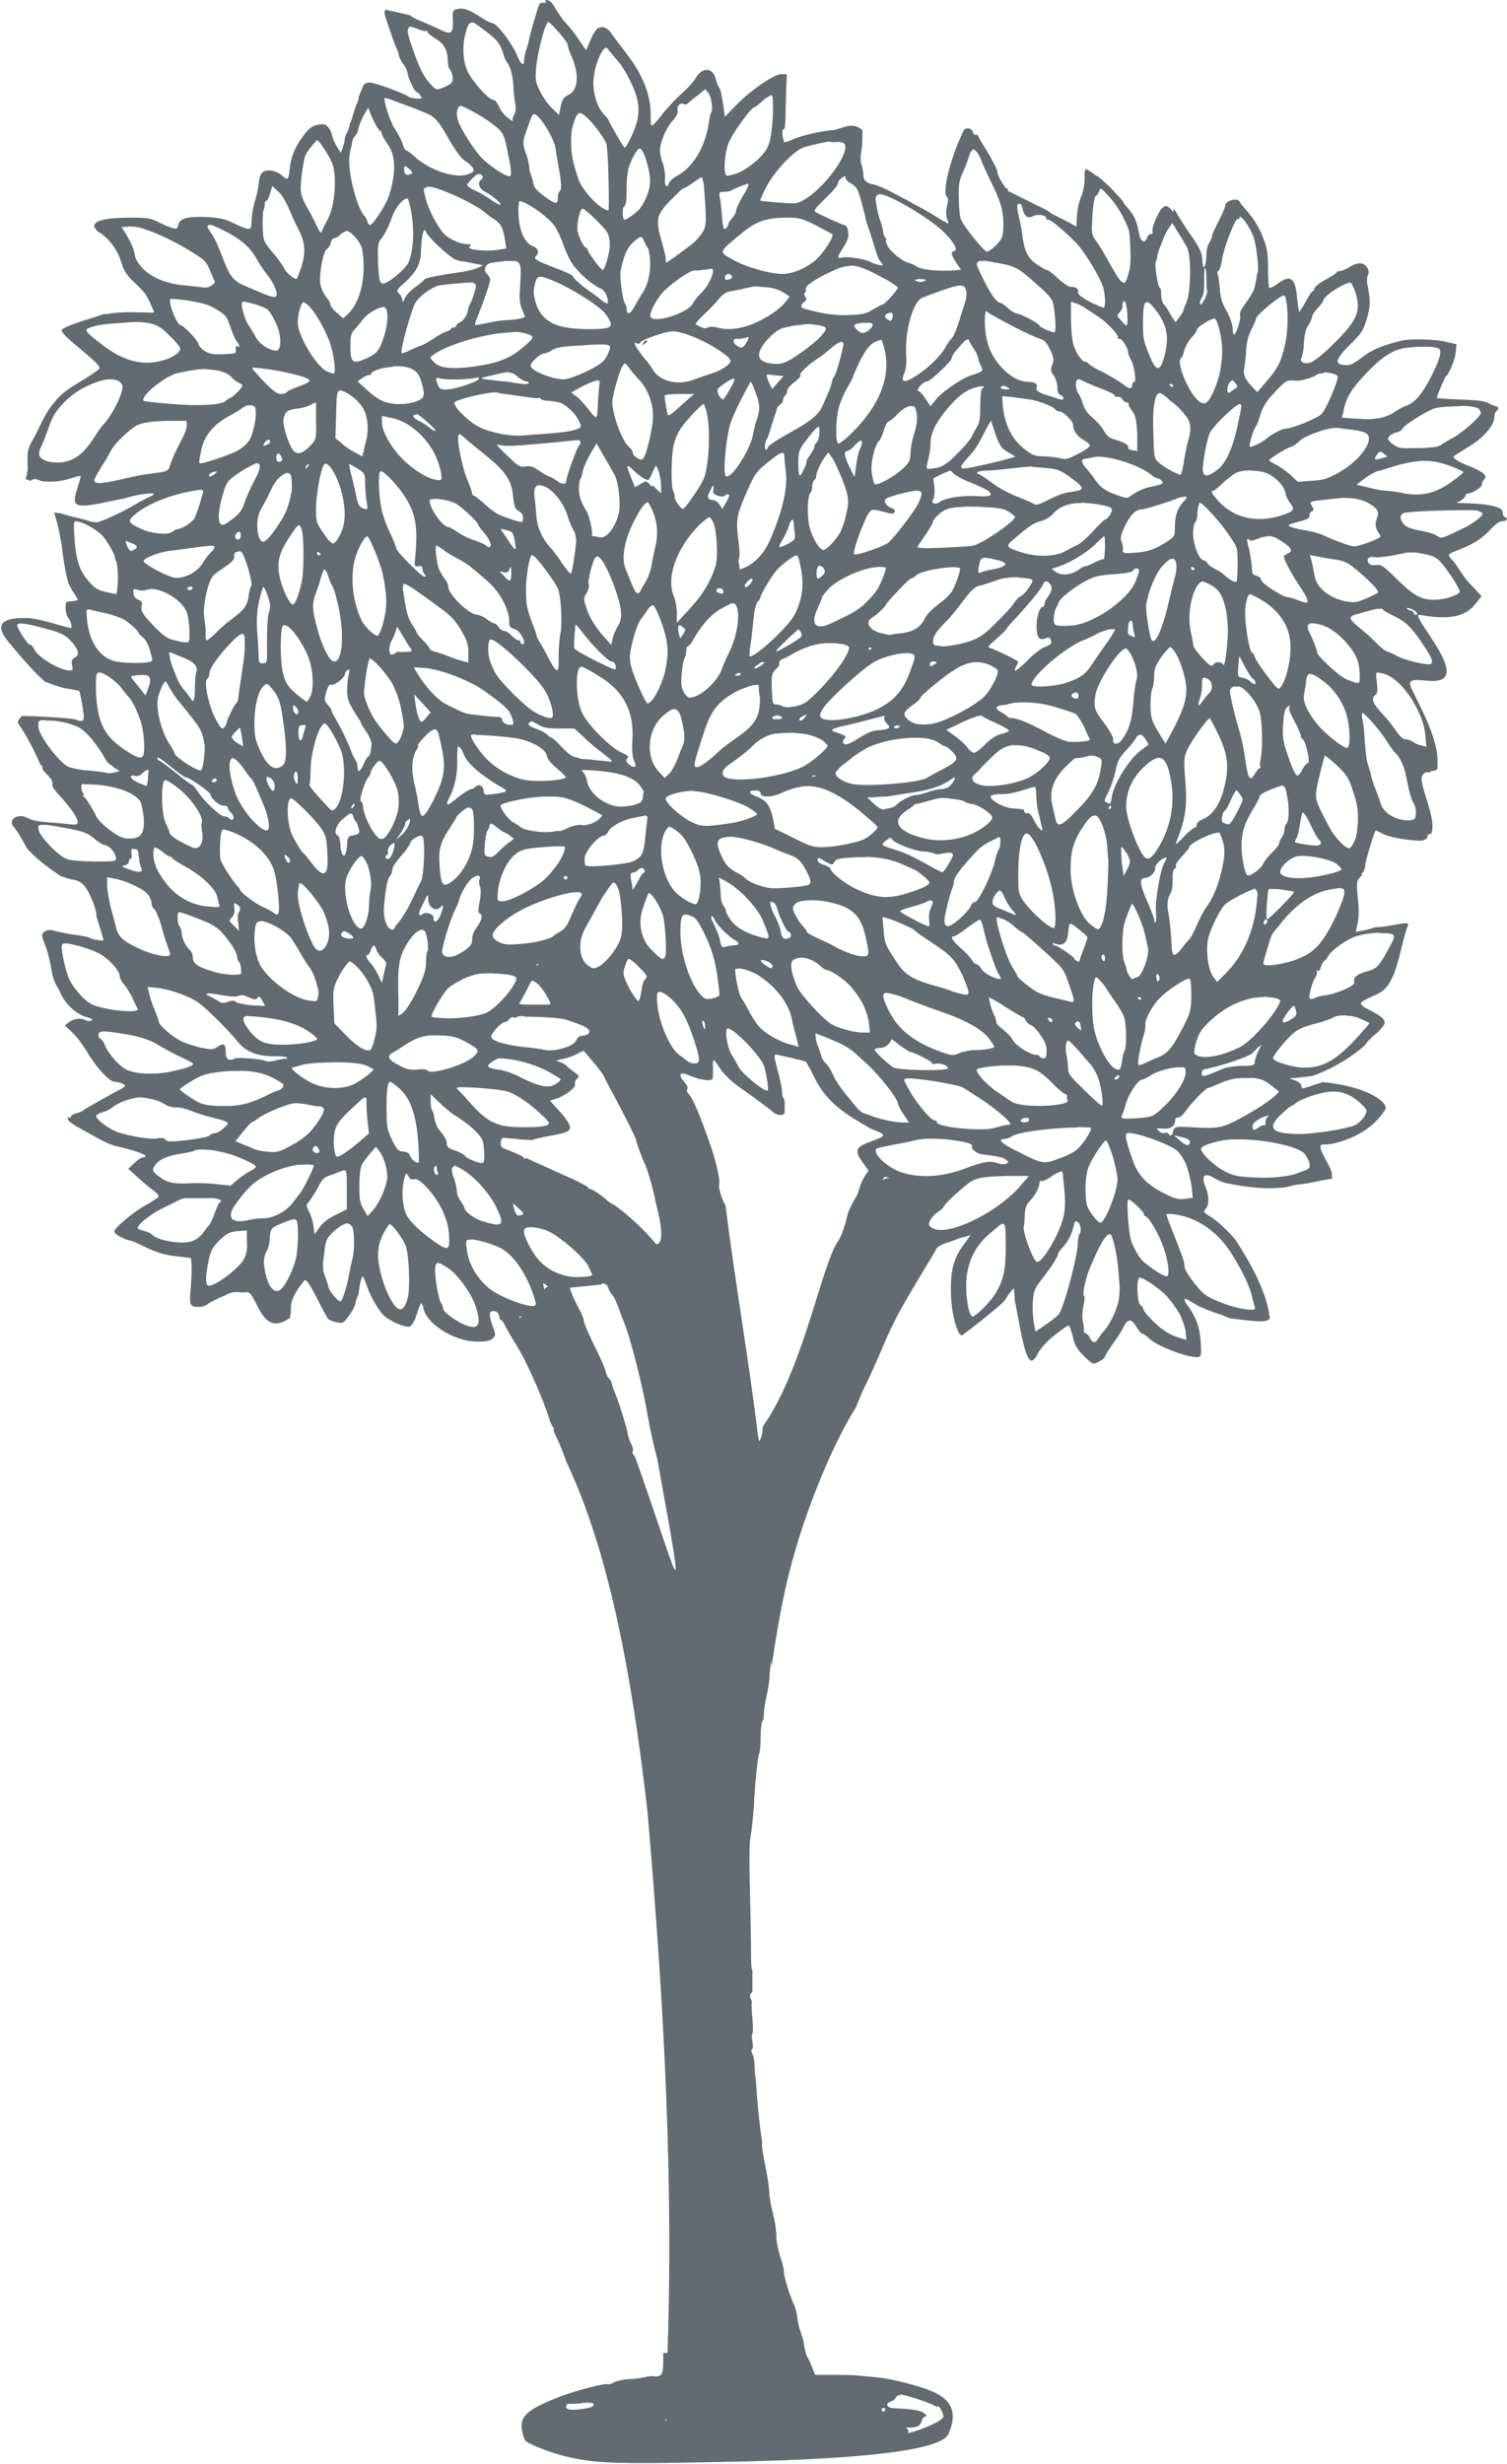<?xml version="1.0" encoding="UTF-8"?><svg id="_イヤー_2" xmlns="http://www.w3.org/2000/svg" width="42.06" height="68.72" viewBox="0 0 42.06 68.72"><defs><style>.cls-1{fill:#636b70;}</style></defs><g id="_イヤー_1-2"><path class="cls-1" d="M15.22,0c.13,0,.18,.06,.29,.25,.08,.13,.2,.31,.28,.39,.08,.09,.25,.28,.36,.46l.21,.3,.12-.28c.06-.16,.16-.3,.19-.32,.14-.09,.28-.04,.4,.14,.06,.09,.26,.35,.42,.56,.46,.6,.67,1.16,.67,1.68,0,.18,0,.32,.03,.32,.03,0,.15-.12,.26-.27,.11-.15,.35-.41,.53-.58,.19-.16,.39-.38,.44-.48,.19-.31,.48-.29,.56,.04,.02,.1,.06,.2,.09,.23,.04,.05,.07,.18,.13,.59l.03,.23,.3-.31c.4-.42,1.1-.9,1.28-.88h.15l-.02,.48c-.02,.99-.02,1.06-.08,1.06-.05,0-.02,.3,.04,.36,.02,0,.12-.03,.25-.09,.24-.11,.88-.25,1.11-.25,.27-.05,.53-.25,.81,0,0,.2,0,.37-.02,.53-.04,.21-.04,.33,0,.46,.03,.09,.05,.22,.05,.28,0,.14,.09,.21,.3,.25,.1,.02,.34,.13,.53,.23,.19,.1,.47,.25,.63,.34,.16,.08,.42,.23,.58,.33,.16,.1,.3,.18,.32,.18s0-.06-.03-.14c-.03-.08-.03-.2,0-.35,.04-.15,.04-.23,0-.25-.13-.09,.04-.88,.36-1.62,.03-.06,.07-.15,.09-.2,.04-.12,.22-.12,.27,0,.01,.06,.05,.1,.08,.09,.02-.02,.05,0,.08,.05,.02,.06,.16,.28,.3,.51,.13,.23,.24,.45,.23,.49,0,.07,.1,.26,.22,.42,0,.01,.05,.03,.08,.05l-.02,.04,1.11,.55c.06,.04,.08,.07,.14,.1,.2,.1,.42,.21,.51,.26l.16,.09,.02-.33c.01-.17,.07-.41,.12-.52,.05-.11,.09-.33,.09-.48,0-.16,0-.27,.04-.27,.02,0,.11,.05,.19,.11,.07,.06,.13,.09,.13,.08,0,0,.16,.13,.36,.32,.19,.2,.36,.38,.36,.4,0,.03,.08,.12,.15,.2,.17,.19,.24,.39,.29,.68,.04,.23,.16,.3,.22,.13,.02-.06,.06-.11,.1-.11,.06,0,.07-.03,.06-.08-.02-.05,.03-.22,.11-.39,.15-.33,.27-.39,.41-.21,.06,.07,.06,.08,.06,.02,0-.05,.05-.02,.09,.08,.06,.09,.22,.36,.39,.6,.22,.31,.31,.49,.32,.63,.02,.3,.03,.31,.08,.23,.02-.05,.04-.18,.04-.3s.03-.27,.08-.34c.05-.07,.08-.16,.08-.2s.09-.22,.19-.42c.1-.19,.18-.38,.18-.43,0-.09,.23-.19,.34-.14,.05,.02,.07,.05,.07,.06,0,.02,.06,.09,.12,.16,.24,.27,.4,.5,.53,.85,.12,.31,.13,.45,.13,.85,0,.27,.02,.5,.03,.53,0,.02,.09-.02,.19-.08,.4-.31,.54-.22,.59,.34,.02,.22,.05,.4,.06,.4,.02,0,.1-.13,.19-.29,.09-.16,.16-.28,.19-.28s.04-.03,.04-.07,.15-.16,.32-.25c.16-.09,.3-.18,.3-.2,0-.02,.05-.04,.1-.04,.05,0,.16-.05,.26-.11,.22-.14,.39-.14,.49,0,.05,.09,.07,.14,.03,.22-.03,.05-.04,.19-.01,.29,.09,.5,.07,.59-.02,.92-.09,.31-.13,.4-.46,.72-.42,.42-.46,.56-.17,.58,.16,.02,.24-.02,.49-.21,.28-.22,.6-.35,1.12-.47,.25-.06,.97-.04,1.25,.04l.27,.06-.02,.23c-.02,.2-.18,.6-.28,.67-.02,.02-.25,.54-.25,.59,0,.02,.28,.04,.63,.05,.46,.02,.7,.04,.81,.1,.09,.05,.18,.09,.21,.09,.08,0,.09,.09,.02,.13-.03,.01-.06,.09-.06,.16,0,.23-.27,.56-.7,.83-.22,.13-.42,.26-.43,.27-.06,.05,.14,.17,.42,.28,.37,.14,.53,.27,.43,.36-.04,.04-.07,.1-.07,.15,0,.09-.27,.25-.38,.25-.04,0-.08,.04-.09,.09-.02,.04-.09,.1-.15,.13-.11,.04-.11,.05,.05,.05,.79,.02,1.18,.11,1.15,.27,0,.05,.02,.11,.06,.12,.11,.04,.05,.12-.09,.12-.07,0-.21,.11-.36,.28-.23,.23-.47,.38-.95,.56-.2,.08-.2,.1-.07,.24,.06,.05,.15,.2,.22,.3,.07,.12,.25,.35,.4,.49l.2,.22c-.12,.14-.22,.3-.35,.39-.37,.27-.92,.21-1.37,.13-.32-.06,1.08,1.4,.67,1.76-.29,.24-1.09-.16-.92,.26,.15,.36,.78,1.4,.74,2.12,0,.05,0,.09,0,.13,0,.02-.01,.02-.01,.03-.02,.03-.06,.05-.13,.05-.06,0-.06,.02-.05,.05-.09-.02-.18-.03-.24,.1-.1,.23,.44,1.23,.25,1.61-.03,0-.06,0-.08,.02-.02,.03-.04,.06-.02,.09,0,0,0,0-.02,.02-.04,.02-.09,.04-.13,.06-.28,0-.85-.07-1.09-.19-.12-.06-.2-.11-.21-.09-.07,.13-.29,.88-.29,.98,0,.07-.04,.16-.07,.19-.05,.05-.02,.06-.01,.06-.04,.05-.11,.11-.13,.16-.05,.16,.03,.58,.03,.81,0,.02,0,.02,0,.02,0,.08,0,.24-.03,.36l-.05,.24,.23-.04c.09-.02,.21-.05,.32-.09,.42,0,.96-.2,.91-.06-.15,.38-.25,1.03-.42,1.43t0,0s-.02,.02-.02,.03c-.23,.5-.44,.43-.83,.67-.27,.16,.75,.36,.6,.65-.03,.05-.1,.13-.16,.2-.05,.04-.07,.05-.16,.13-.19,.18-.18,.2-.21,.24-.35,.31-.83,.62-1.43,.85-.11,.02-.24,.04-.38,.05l-.31,.03,.18,.06c.09,.04,.16,.09,.16,.15,0,.05,.03,.08,.06,.06,.04,0,.21-.06,.39-.12,.09-.02,.1-.03,.14-.05,1.33,.13,1.86,.6,1.75,.77-.28,.45-.72,.71-1.12,.85l-.1,.03h.02c-.2,.06-.38,.1-.52,.09-.24,0,.09,.43,.21,.72,0,.04,.03,.06,.02,.11,0,.04,0,.07,.02,.12-.26,.05-.49,.09-.73,.14-.06,0-.09,.02-.16,.02-.18,.02-.27,.05-.44,.09h-.02c-.44,.05-.97,.02-1.66-.13h0s-.18-.06-.29-.13c-.11-.07-.19-.09-.24-.08-.08,.02-.08,.13,0,.34,.1,.24,.1,.49,0,.6-.07,.08-.07,.09,.11,.2,.22,.13,.57,.46,.75,.7,.45,.71,.86,1.47,.93,2.15-.06,.15-.52,.07-1.12,0-.1-.04-.11-.05-.24-.1-.29-.09-.6-.22-.68-.27-.09-.05-.2-.12-.25-.15-.03-.02-.05-.02-.07-.02-.04,0-.02,.07,.07,.19,.21,.28,.33,.57,.36,.98,.02,.28,.02,.41-.03,.44-.16,.09-1.15-.26-1.41-.51-.08-.08-.16-.13-.19-.13-.03,0-.1-.09-.16-.19-.14-.23-.24-.24-.35-.02-.04,.09-.18,.32-.31,.49-.12,.18-.23,.34-.23,.38,0,.02-.07,.07-.16,.12-.16,.08-.16,.09-.42-.16-.2-.2-.26-.31-.31-.55-.04-.16-.09-.3-.12-.3-.02,0-.15,.09-.28,.19-.34,.25-.54,.48-.64,.72h-.02c-.26,.43-.45-1.19-.56-1.6,0-.16-.02-.34-.03-.34-.02,0-.12,.13-.23,.3-.02,.04-.06,.08-.09,.11-.38,.33-.76,.63-1.11,.89-.01,0-.03,0-.04,0-.13-.08-.27-.67-.28-1.14-.02-.65,.08-1.01,.34-1.36l.21-.29-.14,.04c-.08,.02-.2,.05-.26,.08-.05,.02-.17,.07-.29,.1-.12,.04-.23,.11-.26,.15-.02,.05-.17,.3-.33,.56-.71,1.18-.87,1.48-1.17,2.18-.17,.41-.39,.89-.49,1.09-.09,.16-.18,.41-.26,.6-.66,1.04-1.54,3.12-1.97,5.06-.16,.72-.28,1.46-.39,2.2,0,0,0-.19,0-.18-.02,.06-.04,.23-.05,.38,0,.14-.04,.4-.08,.57-.04,.17-.08,.4-.08,.51,0,.1-.01,.2-.04,.21-.02,.02-.05,.21-.05,.45s-.02,.44-.04,.46c-.04,.06-.12,.84-.15,1.47-.02,.29-.06,.67-.09,.83-.04,.21-.04,.65-.02,1.55,.02,.69,.03,1.42,.03,1.62,0,.2,0,.42,.02,.52,0,.04,.02,.04,.02,.06v.61s-.02,0-.02,0c-.05,.06-.06,.11-.03,.17,.03,.05,.04,.12,.03,.13-.01,.02,0,.22,.02,.43,.02,.21,.02,.4,0,.42-.02,.02-.02,.13,0,.23,.02,.11,.02,.2-.02,.21-.02,.02-.01,.08,.02,.13,.03,.05,.06,.2,.06,.34,0,.1,.02,.28,.04,.45,.04,.6,.09,1.14,.17,1.65-.02,.16,.04,.42,.12,.83,.04,.22,.08,.48,.08,.59s.05,.39,.11,.62c.06,.22,.09,.5,.09,.63,0,.13,.05,.35,.1,.53,.06,.16,.11,.36,.11,.44,0,.14,.16,.65,.27,.89,.04,.07,.09,.24,.1,.37,.02,.13,.05,.31,.09,.39,.03,.09,.09,.26,.1,.39,.02,.13,.06,.27,.09,.33,.04,.05,.1,.19,.14,.3l.08,.2h.56c.62,0,.6,.02,1.18,.07,.42,.04,1.31,.27,1.63,.44,.48,.24,.59,.6,.35,1.14-.19,.42-2.06,.67-5.49,.76-3.85,.09-4.33,.07-5.21-.14-.47-.12-1.05-.35-1.12-.45-.02-.04-.06-.16-.08-.27-.08-.4,.16-.6,1.1-.96,.47-.17,1.19-.36,1.31-.33,.02,0,.09,0,.15-.05,.06-.03,.24-.08,.4-.09,.16,0,.38-.04,.49-.06,.1-.03,.22-.03,.25-.02,.02,.02,.09,0,.15-.02,.08-.05,.1-.2,.09-.63h.12c.19-5.53-.2-10.91-.56-15.11-.43-3.79-1.08-7.26-2.26-9.74-.09-.26-.19-.52-.29-.71-.05-.11-.09-.2-.06-.2,.02,0,0-.03-.03-.07-.03-.04-.08-.15-.1-.23-.19-.61-.69-1.72-.96-2.12-.1-.16-.21-.35-.26-.45-.04-.1-.1-.18-.13-.18-.02,0-.04-.05-.05-.12-.02-.07-.06-.13-.14-.13-.14-.02-.16,.07-.04,.42,.09,.24,.09,.26,0,.34-.07,.07-.17,.09-.44,.09-.62,0-1.4-.49-1.49-.92-.01-.08-.05-.15-.06-.15-.02,0-.08,.14-.13,.31-.06,.2-.14,.31-.19,.34-.13,.04-.58-.16-.74-.32-.16-.17-.37-.54-.46-.81-.04-.12-.09-.24-.11-.26-.04-.03-.09,.21-.12,.45,0,.04-.02,.09-.04,.12-.01,.02-.04,.11-.05,.18-.02,.08-.1,.24-.19,.35-.15,.2-.16,.21-.34,.17-.11-.02-.2-.07-.23-.09-.02-.02-.17-.29-.32-.59-.18-.36-.3-.53-.34-.49-.25,.29-.38,.57-.38,.74,0,.11,0,.2-.02,.22v.08c-.82,.61-.92-.69-1.2-.71-.28,.04-.31-.08-.64,.1-.22,.09-.43,.2-.47,.24-.09,.08-.37,.1-.44,.03-.05-.04-.06-.17-.03-.45,.02-.22,.03-.5,.03-.63l-.02-.24-.32-.04c-.39-.04-.62-.1-1-.29-.16-.08-.34-.16-.43-.17-.18-.05-.39-.18-.39-.24,0-.1,.54-.56,.92-.76,.16-.09,.31-.19,.32-.22,0-.03-.05-.09-.13-.15-.07-.05-.27-.21-.42-.35l-.3-.27,.17-.16c.09-.09,.2-.16,.24-.16s.07-.02,.07-.04c0-.05-.4-.18-.81-.27-.14-.03-.38-.14-.53-.23-.16-.09-.42-.23-.56-.31-.15-.08-.27-.18-.27-.22,0-.05,.02-.06,.05-.04,.03,.02,.04,0,.04-.03s.07-.07,.15-.09c.08-.02,.16-.05,.17-.06,.02-.03,.24-.16,.93-.54,.26-.13,.3-.16,.22-.21-.1-.05-.13-.05-.26-.07-.14,0-.52-.42-.74-.8-.12-.2-.31-.46-.43-.57l-.21-.2,.12-.09c.13-.1,.33-.13,.47-.05,.05,.03,.12,.02,.16,0,.05-.03,0-.05-.14-.09-.27-.07-.57-.34-.7-.61-.05-.11-.14-.26-.18-.34-.04-.08-.1-.29-.12-.47-.04-.18-.09-.42-.15-.56-.12-.31-.13-.34,0-.42,.07-.04,.16-.04,.28,0,.09,.02,.27,.06,.38,.08,.39,.05,.57,.09,.62,.13,.06,.03,.34,.07,.34,.04,0,0-.04-.14-.09-.31-.05-.16-.11-.34-.11-.39,0-.16-.18-.61-.31-.78-.09-.12-.18-.17-.3-.2-.11-.01-.24-.05-.3-.08-.04-.02-.05,0-.08-.02-.33-.22-.67-.47-.95-.78-.09-.18-.28-.51-.37-.6-.17-.19,.1-.38,.36-.26,.2,.1,.31,.11,.65,.14,.19,.01,.45,.04,.56,.05,.27,.04,.28-.04,.09-.34-.07-.1-.23-.3-.36-.44-.15-.16-.24-.28-.22-.34,.02-.05-.03-.15-.12-.24-.09-.08-.16-.17-.16-.21,0-.04,0-.07-.02-.08,0,0-.02,.01-.02,.01-.19-.43-.36-.77-.63-1.17-.03-.05,.02-.13,.1-.21,.13,0,.3,0,.6,.02,.42,.02,.82,.05,.9,.08,.25,.09,.26,.05,.19-.38-.04-.23-.08-.42-.09-.42,0,0-.17-.04-.37-.07-.17-.03-.41-.12-.59-.19-.39-.35-.73-.77-.95-1.03-.33-.38-.54-.78,.53-.74,.2,.03,.48,.09,.7,.16,.24,.07,.45,.12,.45,.12,.04,0,0-.21-.07-.28-.04-.05-.08-.17-.08-.27,0-.19,0-.19,.16-.2,.09,0,.18-.03,.18-.04,0-.02-.06-.12-.14-.24-.13-.2-.17-.31-.28-1.04-.02-.16-.03-.3-.05-.36-.05-.31-.12-.57-.19-.8,.05,.02,.13,.02,.16,.02,.12,.04,.29,.09,.39,.11,.09,.02,.29,.07,.42,.11,.2,.06,.23,.05,.48-.05,.41-.18,.57-.27,.85-.43,.14-.09,.31-.16,.38-.2,.16-.08,.14-.11-.09-.08-.21,.02-.38,.06-.52,.1-.09,.03-.14,.04-.74,.16-.76,.15-.85,.09-.68-.41,.05-.17,.1-.33,.09-.34-.02-.02-.13,.02-.27,.06-.27,.1-.74,.13-.9,.05-.09-.05-.17-.03-.22,.02-.05,0-.09-.05-.15-.04,.15-.39-.05-.64,.16-1.02,.28-.48,.34-.81,.75-1.25,.32-.34,.74-.48,1.15-.81,.14-.11-1.18-.99-1.04-1.1,.2-.15,.78-.29,1.16-.43,.04,0,.05,0,.1,0,.16-.04,.52-.06,.8-.05,.28,0,.51,.02,.51,0,0-.03-.15-.36-.23-.49-.04-.06-.19-.23-.34-.36-.2-.19-.28-.32-.35-.56-.1-.34-.36-.67-.6-.81-.09-.06-.15-.14-.15-.19,0-.15,.35-.23,1-.23,.48,0,.57,.01,.8,.13,.14,.07,.31,.14,.38,.16,.12,.03,.15,.02,.16-.07,.03-.19,.22-.25,.74-.24,.39,.02,.53,.04,.82,.18,.43,.2,.48,.21,.49,0,0-.23,.05-.51,.11-.67,.02-.07,.07-.27,.09-.43,.02-.22,.06-.3,.13-.34,.14-.08,.4-.02,.55,.13,.14,.12,.15,.1,.19-.24,.03-.31,.15-.59,.38-.9,.16-.21,.25-.27,.4-.3,.16-.03,.22-.02,.3,.08,.05,.06,.09,.15,.09,.19,0,.04,.05,.17,.12,.3l.13,.21,.05-.13c.03-.08,.06-.19,.06-.23,0-.04,.02-.13,.06-.19,.02-.02,.02-.05,.03-.06,.03-.07,.05-.15,.06-.23,0,0,.02-.02,.02-.02,.05-.13,.08-.27,.13-.4v-.02c.05-.11,.08-.18,.09-.23,0,0,0-.02,0-.02s0-.02,0-.03c.05-.12,.1-.23,.14-.34,.06-.05,.14-.07,.23-.05,.2,.04,.89,.29,1.01,.38,.06,.04,.18,.06,.26,.06,.14,0,.14,0,.08-.09-.03-.05-.09-.1-.11-.1-.04,0-.22-.36-.24-.49,0-.06-.05-.18-.12-.28-.08-.1-.13-.22-.13-.26,0-.03-.03-.13-.07-.2-.04-.08-.13-.34-.21-.58-.13-.36-.14-.42-.09-.48l.67,.15s.14,.1,.25,.14c.13,.05,.38,.16,.55,.24,.37,.19,.42,.15,.41-.24-.02-.26,0-.28,.13-.31,.16-.04,.35,.03,.65,.23,.11,.08,.27,.16,.34,.17,.15,.05,.54,.58,.67,.89,.11,.28,.2,.32,.2,.12,0-.07,.03-.2,.06-.28,.03-.09,.07-.21,.08-.3,.02-.09,.08-.32,.14-.52,.06-.2,.12-.4,.14-.43,0-.05,.08-.06,.19-.05h0Zm.09,.61c-.09,0-.3,.81-.35,1.3-.02,.3-.02,.37,.11,.63,.08,.17,.23,.38,.34,.48l.19,.19,.05-.25c.04-.18,.09-.25,.19-.3,.31-.13,.34-.58,.09-1.14-.06-.13-.09-.26-.09-.28,.02-.05-.47-.62-.53-.62h0Zm-2.16,.02c-.08,.02-.12,.14-.18,.39-.07,.34-.04,.74,.09,.99,.12,.25,.58,.77,.69,.77,.06,0,.13,.08,.18,.2,.04,.1,.16,.25,.25,.31,.09,.07,.15,.11,.13,.08-.01-.02,0-.1,.04-.17,.05-.08,.05-.19,.03-.32-.02-.11-.05-.31-.05-.47-.02-.31-.08-.55-.18-.67-.03-.04-.09-.18-.12-.29-.08-.24-.16-.34-.45-.56-.24-.18-.35-.28-.42-.26h0Zm-1.73,.14c-.08,.03-.04,.2,.09,.57,.21,.59,.3,.77,.49,.99,.18,.19,.17,.19,.35,.12,.27-.11,.31-.16,.28-.33-.02-.09-.06-.18-.09-.2-.02-.02-.04-.12-.04-.19,0-.32-.11-.52-.34-.65-.13-.08-.23-.16-.23-.19s-.02-.05-.03-.03c-.02,.02-.11,0-.21-.04-.14-.06-.24-.09-.28-.06h0Zm5.52,.57s-.04-.02-.05,0c-.12,.07-.29,.5-.32,.83-.04,.38,.08,.8,.28,1.01,.07,.08,.14,.16,.14,.18,0,.04,.42,.76,.44,.76,.06,0,.31-.54,.36-.77,.07-.35,.02-.64-.19-1.07-.08-.17-.22-.42-.33-.55-.11-.12-.24-.28-.28-.33-.01-.03-.03-.05-.05-.05h0Zm2.74,1.15l-.23,.19c-.13,.09-.23,.18-.26,.21-.02,.02-.06,.03-.09,.02-.1-.06-.21,.03-.19,.15,.02,.08-.02,.17-.12,.29-.19,.19-.37,.62-.37,.85,0,.09,.04,.26,.09,.39,.04,.12,.06,.31,.05,.4-.02,.19,.06,.29,.11,.12,.02-.06,.11-.14,.2-.19,.45-.23,.8-.78,.91-1.47,.02-.16,.05-.29,.06-.3,.07-.07,.02-.42-.06-.54l-.09-.12Zm1.86,.16s-.13,.05-.24,.15c-.11,.1-.22,.19-.24,.19-.1,0-.67,.8-.74,1.04-.12,.36-.13,.9-.02,.87,.04,0,.12-.02,.19-.04,.19-.04,.52-.26,.74-.49,.15-.16,.23-.29,.27-.51,.08-.37,.1-1.17,.04-1.21h0Zm-10.8,.08c-.05,.05,.15,.67,.27,.85,.08,.12,.18,.3,.22,.41,.03,.1,.07,.2,.1,.2,.02,0,.13,.07,.23,.17,.46,.41,1.18,.64,1.53,.49,.13-.06,.15-.07,.11-.16-.03-.06-.13-.15-.22-.2-.09-.06-.25-.26-.42-.55-.27-.49-.39-.64-.57-.74-.2-.1-1.24-.49-1.25-.47h0Zm2.12,.23s-.03,0-.04,0c-.02,.02-.03,.04-.04,.07-.04,.07-.04,.16,0,.32,.07,.24,.46,.85,.67,1.06,.16,.17,.56,.45,.7,.49,.09,.03,.11,.02,.11-.09,0-.07-.02-.26-.06-.41-.13-.68-.15-.71-.43-.92-.14-.12-.42-.29-.61-.39-.19-.1-.28-.14-.32-.14h0Zm-2.59,.06s-.07,.1-.14,.24c-.08,.16-.14,.34-.14,.38,0,.05-.04,.1-.08,.15-.05,.05-.09,.16-.09,.24-.02,.09-.04,.16-.04,.16,0,0-.02,.08-.03,.2-.04,.42,.2,1.36,.4,1.61,.06,.05,.1,.15,.11,.2,.05,.13,.1,.1,.28-.16,.24-.36,.32-.53,.4-.89,.11-.49,.07-.88-.13-1.14-.08-.12-.16-.25-.16-.29,0-.04-.02-.07-.04-.07-.05,0-.24-.38-.3-.56-.02-.06-.02-.09-.05-.06h0Zm5.92,.13s-.03,0-.04,.02c-.05,.02-.1,.12-.15,.29-.09,.3-.08,.78,.02,1.13,.04,.16,.09,.31,.11,.36,.07,.31,.62,.91,.85,.92,.03,0,0-1.32-.03-1.62,0-.09-.02-.18-.02-.21,0-.1-.38-.63-.56-.77-.08-.07-.13-.11-.17-.11h0Zm-1.27,.04h-.03s-.01,0-.02,.01c-.03,.03-.09,.2-.16,.4-.12,.34-.13,.37-.05,.63,.06,.14,.1,.33,.11,.41,0,.09,.03,.2,.05,.24,.02,.05,.05,.15,.06,.21,.02,.15,.11,.24,.36,.42,.26,.19,.34,.19,.33,0,0-.09,.03-.17,.06-.19,.05-.04,.04-.23-.04-.67-.03-.16-.07-.39-.08-.49-.04-.3-.42-.91-.59-.98h0Zm-6.07,.71s-.22,.24-.31,.4c-.04,.06-.09,.33-.12,.59-.06,.51-.04,.57,.26,1.09,.05,.09,.14,.27,.19,.38q.09,.2,.12,.08c.02-.07,.1-.22,.16-.33,.19-.34,.26-1.18,.13-1.53-.06-.19-.38-.68-.44-.68h0Zm14.36,.05c-.16,0-.35,.05-.55,.1-.32,.07-.38,.11-.71,.42-.22,.23-.42,.48-.55,.72-.11,.21-.19,.39-.18,.41,.01,0,.25,.03,.52,.05,.5,.04,.51,.04,.77-.12,.61-.4,1.28-1.39,1.03-1.54-.05-.03-.17-.04-.34-.02h0Zm-5.35,.19c-.07,0-.22,.25-.32,.56-.03,.12-.06,.4-.05,.62,0,.28-.02,.4-.07,.44-.07,.06-.05,.37,.02,.37,.05,0,.32-.2,.41-.3,.12-.15,.23-.39,.27-.58,.05-.23,.02-.42-.09-.8-.05-.17-.13-.3-.16-.3h0Zm9.3,.02s-.08,.07-.1,.15c-.02,.08-.09,.28-.17,.46-.12,.26-.14,.36-.13,.76,0,.26,.03,.53,.06,.59,.06,.17,.64,.89,.72,.9,.09,0,.38-.27,.42-.39,.06-.15,.06-.52,0-.8-.02-.13-.15-.46-.28-.71-.12-.26-.25-.52-.27-.59-.06-.19-.17-.36-.25-.36h0Zm-15.84,.47c-.06,0-.05,.19,0,.23,.03,.02,.09,.02,.13,0,.08-.03,.07-.05-.01-.13-.05-.05-.1-.09-.13-.09h0Zm2,.23s-.06,.04-.12,.1c-.09,.09-.16,.17-.16,.2s.11,.11,.23,.16c.12,.05,.3,.16,.42,.24,.11,.09,.23,.15,.27,.15,.08,0-.23-.27-.42-.36-.17-.09-.23-.26-.1-.35q.07-.06,0-.12s-.05-.04-.09-.02h0Zm10.26,.05s-.04,.02-.08,.05c-.05,.03-.11,.1-.11,.14,0,.05-.09,.17-.2,.28-.12,.12-.28,.28-.35,.35-.08,.08-.12,.16-.1,.17,.06,.05,.78,.38,.84,.38,.03,0,.08,.08,.09,.17,.02,.15,0,.24-.12,.43-.2,.31-.2,.34-.03,.3,.13-.03,.67,.05,.78,.13,.08,.05,.34,.12,.34,.08,0-.02-.04-.06-.08-.11-.04-.04-.11-.24-.17-.45-.06-.2-.14-.45-.18-.55-.03-.09-.06-.2-.06-.23s-.06-.22-.11-.43c-.09-.33-.13-.41-.27-.49-.1-.05-.17-.13-.17-.17,0-.03,0-.05-.02-.05h0Zm-4,.03s-.11,.06-.23,.15c-.12,.09-.24,.16-.27,.16-.03,0-.19,.16-.38,.35-.38,.4-.41,.52-.23,1.14,.05,.2,.11,.4,.11,.46,0,.07,0,.12,.02,.12,.02,0,.32-.21,.71-.51,.1-.08,.23-.22,.29-.32,.1-.16,.11-.23,.09-.7-.02-.28-.04-.58-.05-.67-.02-.09-.05-.18-.06-.19h0Zm1.26,.2s-.09,.02-.16,.05c-.12,.05-.24,.1-.27,.12-.01,.02-.1,.04-.19,.04-.14,0-.16,0-.13,.16,.02,.09,.05,.34,.06,.55,.03,.3,.05,.37,.11,.31,.04-.03,.06-.08,.07-.12,0-.03,.05-.11,.1-.16,.05-.06,.11-.14,.11-.19,0-.06,.07-.22,.17-.39,.18-.3,.23-.41,.12-.38h0Zm-13.24,.04l-.06,.21c-.03,.12-.08,.21-.11,.21-.02,0-.05,.05-.04,.09,0,.06-.02,.14-.04,.19-.02,.05-.02,.26-.02,.47,.02,.37,.02,.38,.27,.68,.14,.16,.3,.38,.34,.47,.07,.13,.3,.32,.35,.27,0,0,.06-.15,.12-.32,.12-.39,.11-.67-.05-.99-.07-.14-.16-.32-.19-.39-.16-.39-.27-.62-.42-.74l-.16-.15Zm4.32,.04c-.11,.03-.11,.04-.04,.32,.08,.28,.24,.62,.45,.91,.13,.18,.46,.35,.7,.36,.11,0,.14,.03,.1,.05-.04,.02-.05,.05-.02,.06,.05,.06,.54,.09,.78,.05l.24-.04-.04-.26c-.02-.15-.07-.32-.12-.39-.05-.07-.14-.15-.2-.18-.06-.03-.16-.11-.23-.17-.31-.27-1.42-.77-1.62-.72h0Zm18.82,.05s-.02-.01-.03,0c-.02,0-.02,.04-.03,.06-.02,.06-.06,.12-.08,.12-.06,0-.11,.37-.12,.78-.02,.29,0,.34,.12,.5,.07,.1,.19,.29,.26,.42,.35,.63,.42,.73,.52,.74,.04,0,.13-.25,.16-.47,.03-.18,0-.9-.04-1.02-.13-.34-.33-.69-.55-.92-.12-.13-.18-.2-.21-.21h0Zm-6.23,.16c-.08,.03-.09,.09-.05,.28,.02,.13,.06,.34,.11,.45,.04,.12,.08,.26,.08,.31,0,.05,.03,.13,.06,.16,.04,.03,.04,.06,.02,.06-.02,0,0,.07,.03,.15,.1,.19,.42,.45,.6,.49,.07,.02,.16,.06,.2,.09,.16,.12,.78,.17,1.26,.1,0,0-.06-.09-.13-.19-.07-.11-.13-.22-.13-.26,0-.03,.04-.07,.09-.08,.12-.03-.16-.41-.48-.67-.59-.46-1.5-.96-1.65-.9h0Zm-13.16,.11c-.11,0-.33,.28-.4,.49-.1,.3-.23,.54-.34,.67-.06,.07-.07,.2-.06,.6,.03,.61,.05,.66,.24,.58,.18-.09,.54-.41,.6-.54,.16-.34,.18-.95,.08-1.47-.03-.16-.07-.3-.09-.33,0,0-.02,0-.04,0h0Zm3.14,.07s-.03,.15-.02,.34c.01,.46,.17,.83,.39,.91,.16,.06,.2,.18,.1,.28-.08,.08,0,.13,.53,.33,.26,.1,.49,.2,.49,.23,.03,.07,.28,.29,.5,.44,.1,.07,.25,.18,.33,.25,.17,.13,.2,.08,.11-.17-.03-.07-.1-.16-.15-.17-.23-.09-.62-.43-.81-.71-.06-.09-.16-.31-.23-.49-.06-.19-.17-.43-.24-.53-.18-.27-.81-.71-1-.71h0Zm13.95,.06s-.02,.02-.04,.04c-.02,.03,0,.19,.04,.35,.04,.16,.09,.42,.1,.56,.06,.41,.17,.61,.41,.76,.11,.08,.24,.15,.27,.15s.17,.1,.3,.23c.14,.13,.3,.24,.35,.24,.16,0,.24,.05,.22,.14-.02,.07,.08,.14,.33,.28,.2,.1,.38,.17,.39,.16,.05-.05,.04-.34-.02-.56-.08-.28-.53-1.02-.77-1.26-.33-.33-.68-.63-.76-.63-.04,0-.07-.02-.06-.05,0-.08-.25-.12-.37-.05-.14,.08-.25,0-.29-.21-.03-.11-.06-.16-.11-.13h0Zm-12.18,.15c-.08,0-.17,.45-.14,.63,.05,.2,.18,.46,.24,.46,.02,0,.04,.02,.04,.05,0,.07,.37,.57,.42,.57,.06,0,.2-.49,.2-.7,0-.1-.02-.26-.07-.34-.07-.14-.62-.67-.69-.67h0Zm18.35,.23s-.02,0-.02,.02c0,.04-.02,.06-.04,.04-.06-.06-.38,.75-.44,1.11-.03,.2-.08,.34-.11,.34-.03,0-.03,.06,0,.15,.02,.08,.04,.27,.05,.41,.02,.19,.06,.34,.17,.53,.1,.16,.17,.38,.18,.49,0,.1,.02,.19,.04,.19,.06,0,.2-.42,.17-.53-.02-.09,.04-.19,.19-.39,.14-.2,.22-.34,.24-.51,.02-.13,.05-.28,.06-.3,.04-.11-.03-.73-.11-.98-.08-.23-.31-.58-.38-.57h0Zm-12.62,.02c-.59,0-.88,.1-1.27,.42-.67,.55-.67,.53-.27,.75,.39,.22,1.04,.4,1.4,.4,.3,0,.73-.2,.96-.43,.21-.21,.47-.62,.42-.67-.01-.02-.22-.13-.45-.25-.38-.19-.47-.22-.8-.22h0Zm10.73,.15l-.09,.13c-.05,.06-.12,.2-.16,.3-.04,.1-.08,.23-.11,.28-.02,.06-.05,.15-.06,.2,0,.06-.02,.13-.04,.16-.05,.07,.06,.75,.12,.75,.02,0,.03,.09,.03,.19,0,.11,.03,.22,.09,.28,.05,.05,.13,.19,.19,.3l.12,.18,.11-.15c.06-.08,.11-.16,.11-.18,0-.03,.04-.13,.08-.22,.13-.28,.14-1.32,.02-1.54-.04-.07-.14-.25-.24-.4l-.17-.28Zm-26.9,.07c-.05,0-.03,.06,.05,.18,.13,.19,.19,.31,.38,.81,.17,.44,.29,.57,.58,.69,.09,.04,.25,.11,.33,.14,.34,.15,.49,.2,.54,.16,.08-.05-.05-.37-.23-.59-.09-.11-.23-.32-.31-.46-.2-.36-.46-.56-.93-.8-.22-.11-.35-.16-.4-.15h0Zm-2.26,.04h-.17l.09,.14c.15,.23,.28,.52,.28,.64,0,.05,.06,.18,.15,.29,.22,.3,.7,.52,1.25,.56,.24,.02,.48,.06,.55,.06,.11,.02,.32-.11,.28-.18-.02-.02-.07-.16-.13-.3-.08-.2-.15-.28-.33-.4-.43-.28-.85-.5-1.25-.66-.42-.16-.46-.16-.72-.16h0Zm8.27,.1s-.02,.05-.04,.14c-.02,.12-.04,.3-.04,.43,0,.33-.12,.57-.42,.85-.26,.23-.28,.25-.19,.34,.05,.05,.09,.14,.09,.19,0,.07,.02,.05,.08-.08,.05-.1,.18-.23,.31-.31,.12-.09,.23-.19,.23-.2,0-.03,.43-.12,.81-.17,.37-.05,.52-.09,.68-.15l.14-.07-.19-.04c-.12-.02-.29-.06-.39-.07-.1-.01-.24-.06-.3-.12-.28-.2-.67-.59-.71-.7-.02-.05-.02-.06-.04-.05h0Zm-2.16,.01s-.12,.05-.17,.1c-.05,.06-.12,.1-.16,.1s-.09,.05-.11,.13c-.01,.07-.06,.15-.1,.17-.11,.06-.23,.71-.19,.98,.02,.12,.1,.29,.16,.36,.07,.08,.12,.16,.12,.21,0,.05,.09,.16,.19,.24l.17,.15,.13-.12c.36-.34,.52-1.07,.4-1.8-.03-.19-.31-.52-.44-.52h0Zm8.2,.17s-.11,.06-.21,.16c-.17,.16-.25,.36-.34,.79-.03,.18,.06,.85,.13,.92,.03,.03,.04,.09,.04,.14,0,.18,.11,.14,.22-.07,.06-.12,.16-.28,.21-.36,.2-.27,.28-.8,.19-1.18,0-.05-.02-.09-.04-.11-.02-.02-.06-.09-.09-.17-.04-.09-.06-.12-.11-.12h0Zm-3.52,.67c-.06,0-.14,0-.25,0-.16,.02-.35,.04-.42,.06-.14,.04-.2,.21-.09,.3,.04,.03,.08,.1,.09,.16,0,.09-.16,.55-.35,1.03-.05,.11-.08,.21-.07,.23,.02,.02,.16-.02,.34-.05,.17-.04,.41-.08,.52-.08,.2,0,.53-.06,.53-.09,0,0-.03-.1-.08-.21-.07-.16-.08-.3-.05-.72,.03-.48,.02-.61-.16-.63h0Zm13.12,0h-.12c-.09,.02-.11,.08-.06,.18,.29,.65,.51,.99,.64,.99,.02,0,.13,.08,.22,.16,.1,.09,.2,.14,.24,.14,.09,0,.61,.27,.61,.32s.34,.2,.43,.2c.05,0,.03-.44-.03-.77-.03-.18-.13-.28-.68-.76-.31-.27-.45-.34-.97-.42-.11-.02-.2-.04-.28-.05h0Zm-3.75,.14c-.15,0-.3,.05-.49,.14-.48,.22-.77,.42-.74,.5,.01,.04,0,.09-.02,.1-.04,.02-.03,.05,0,.11,.05,.06,.05,.09-.02,.15-.11,.08-.12,.16,0,.19,.45,.13,.83,.19,1.18,.18,.49-.02,.52-.03,.77-.18,.11-.06,.22-.12,.24-.12,.05,0,.42-.41,.42-.47,0-.01-.12-.1-.27-.19-.55-.3-.81-.43-1.06-.42h0Zm9.9,.06s-.02,.2-.01,.39c0,.23-.02,.37-.07,.44-.04,.05-.06,.13-.05,.17,.04,.09,.23-.29,.2-.39-.02-.03-.02-.2-.02-.35s-.02-.27-.04-.26h0Zm-13.8,.02s-.09,.02-.15,.02c-.12,.02-.25,.03-.28,.02-.08-.02-.5,.25-.82,.54-.21,.19-.44,.61-.42,.74,.05,.23,1.05-.08,1.19-.36,.03-.07,.15-.21,.27-.33,.18-.19,.33-.53,.28-.62,0,0-.04-.02-.08-.02h0Zm.52,.13s-.09,.02-.1,.08c-.02,.09,0,.1,.09,.09,.13-.03,.14-.13,0-.16h0Zm-5.28,.09c-.09,.02-.11,.11-.15,.28-.05,.23,.06,.61,.23,.8,.25,.28,.61,.38,1.34,.38,.54,0,.64-.05,.53-.25-.04-.08-.12-.2-.19-.26-.27-.25-.88-.62-1.29-.8-.25-.11-.38-.16-.47-.15h0Zm10.71,.07s-.12-.02-.17,0c-.09,.02-.09,.02,0,.06,.06,.02,.13,.02,.17,0,.09-.04,.09-.05,0-.06h0Zm11.93,.09c-.18,0-.77,.38-.77,.51,0,.02-.07,.12-.16,.21-.09,.09-.15,.2-.15,.24,0,.04-.05,.14-.1,.23-.08,.1-.11,.25-.13,.51,0,.19-.05,.37-.07,.41-.05,.1,.07,.17,.23,.13,.1-.02,.34-.2,.67-.53,.67-.66,.78-.92,.6-1.46-.05-.14-.11-.25-.13-.25h0Zm-24.48,0c-.06,0-.18,0-.39,.02-.27,.02-.56,.05-.64,.08-.24,.1-.5,.3-.6,.47-.12,.22-.43,1.34-.38,1.4,.01,.01,.12-.02,.25-.09,.13-.06,.26-.12,.28-.12,.03,0,.17-.07,.32-.17,.15-.1,.32-.2,.39-.22,.07-.02,.13-.05,.13-.07,0-.02,.02-.04,.06-.04,.05,0,.09-.03,.09-.05,0-.03,.04-.07,.09-.09,.09-.03,.22-.2,.24-.34,0-.04,.02-.12,.05-.16,.06-.1,.17-.42,.17-.53,0-.04,0-.06-.07-.07v-.02Zm13.6,.08h0c-.13,0-.42,.09-1.07,.34-.27,.1-.49,.92-.46,1.57,.02,.23,0,.43-.05,.53-.11,.27-.02,.3,.32,.09,.36-.23,.71-.58,.83-.81,.05-.09,.12-.19,.17-.24,.05-.05,.14-.26,.2-.45,.06-.19,.13-.42,.16-.51,.08-.23,.07-.42-.02-.49-.02-.02-.05-.02-.09-.02h0Zm-5.71,.02h0c-.1,.02-.19,.03-.26,.05-.12,.03-.31,.07-.43,.09-.15,.02-.24,.08-.36,.22-.08,.11-.27,.3-.41,.43-.14,.13-.24,.26-.24,.27,.2,.12,.28,.14,.35,.09,.05-.02,.15-.02,.24,0,.29,.09,.64,.05,1-.09,.39-.16,.78-.42,.93-.63l.11-.14-.19-.12c-.11-.07-.29-.13-.49-.14-.09,0-.18-.02-.27-.02h0Zm14.73,.26c-.12,0-.78,.55-.78,.64,0,.02-.05,.16-.13,.3-.09,.17-.13,.36-.15,.55,0,.16-.03,.39-.05,.51-.04,.23,.02,.34,.23,.56l.13,.14,.17-.2c.34-.39,.42-.52,.51-.78,.16-.48,.19-.95,.15-1.43-.02-.16-.05-.29-.08-.29h0Zm-31.04,.09c-.06,0-.07,.05-.04,.17,.05,.24,.21,.57,.28,.57,.08,0,.5,.44,.5,.53,0,.04,.08,.13,.17,.19,.15,.09,.25,.1,.54,.09,.34-.02,.34-.02,.33-.13,0-.08,0-.12,.04-.09,.09,.05,.07-.03-.02-.15-.04-.05-.11-.22-.16-.36-.11-.33-.14-.37-.43-.54-.2-.12-.39-.17-.92-.25-.09,0-.18-.02-.2-.02-.04,0-.06,0-.08,0h0Zm26.59,.07s0,0-.02,0c-.03,.01-.05,.07-.04,.16,0,.02-.03,.1-.08,.15-.09,.09-.08,.1,.04,.23,.06,.07,.13,.14,.15,.14,.06,0,.02-.65-.05-.67h0Zm-1.5,.01v.47c0,.26,.03,.57,.06,.7,.06,.24,.24,.51,.34,.51,.02,0,.08,.03,.1,.06,.03,.04,.23,.16,.45,.26,.2,.11,.44,.25,.52,.32,.16,.13,.24,.13,.24,0,0-.04,.02-.07,.05-.07,.07,0,.02-.42-.08-.61-.05-.09-.09-.2-.09-.24,0-.12-.19-.4-.25-.36-.02,.02-.04,0-.03-.04,.03-.06-.29-.41-.54-.57-.43-.29-.52-.35-.64-.38l-.13-.05Zm-23.11,0s-.02,.02-.02,.02c-.05,.06,.07,.49,.17,.63,.05,.07,.13,.21,.19,.31,.09,.2,.38,.41,.59,.41,.16,0,.15-.47-.03-.81-.07-.15-.17-.31-.23-.35-.13-.08-.44-.17-.6-.2-.02,0-.05,0-.06,0h0Zm1.71,.02s-.04,0-.05,.02c-.07,.09-.14,.42-.13,.58,.03,.38,.54,1.22,.82,1.33,.09,.04,.18,.07,.19,.06,.06-.04,0-.55-.12-.88-.19-.51-.54-1.05-.71-1.1h0Zm23.54,0s-.03,0-.04,0c-.07,.02-.09,.22-.09,.61,0,.44,.02,.49,.23,.99,.15,.34,.26,.32,.37-.1,.13-.5,.08-.83-.19-1.21-.12-.16-.22-.28-.28-.29h0Zm-21.34,.14c-.14,0-.47,.2-.56,.34-.06,.08-.16,.2-.23,.28-.1,.1-.12,.16-.12,.46,0,.47,.06,.52,.44,.35,.31-.14,.38-.23,.51-.66,.09-.3,.1-.56,.06-.7-.02-.05-.06-.08-.1-.08h0Zm16.82,.1l-.02,.14c-.02,.38,.04,.74,.16,.99,.23,.48,.67,.85,1.04,.85,.19,0,.28,.06,.24,.16-.03,.09,.09,.16,.38,.24,.1,.03,.23,.08,.28,.09,.05,.02,.09,0,.09-.03,0-.03-.04-.08-.08-.09-.06-.02-.09-.09-.09-.21s-.05-.26-.1-.34c-.09-.11-.09-.14-.05-.28,.06-.14,.06-.21-.05-.43-.1-.21-.16-.28-.31-.32-.16-.05-.7-.31-1.29-.64l-.21-.13Zm-2.66,.05s-.1,.02-.13,.06c-.04,.05-.02,.09,.05,.13,.07,.05,.1,.05,.12,0,.05-.12,.03-.19-.04-.19h0Zm9.04,.17c-.07-.02-.48,.23-.48,.3,0,.02-.05,.12-.14,.21-.09,.09-.19,.27-.22,.38-.02,.1-.06,.2-.09,.21-.08,.05,0,.41,.18,.75,.17,.35,.38,.56,.51,.5,.13-.05,.37-.6,.42-.99,.06-.4,.06-.65-.04-1.06-.03-.15-.09-.29-.13-.31h0Zm-29.95,.09c-.12,0-.27,0-.44,.02-.57,.03-.81,.07-1,.14-.16,.06-.13,.11,.37,.49,.49,.37,.92,.52,1.37,.48,.41-.04,.79-.23,.79-.39,0-.04-.13-.2-.28-.34-.26-.27-.44-.38-.81-.39h0Zm20.17,.02c-.29,.03-.32,.06-.2,.19,.12,.12,.2,.13,.34,.02,.18-.16,.13-.23-.13-.2h0Zm-1.49,.04c-.08,0-.16,0-.25,.02-.18,.01-.37,.05-.52,.09-.13,.04-.28,.16-.43,.32-.38,.42-.3,.67,.25,.68,.17,0,.29-.04,.58-.24,.45-.3,.8-.63,.8-.74,0-.05-.08-.08-.21-.1-.06,0-.13-.02-.22-.03h0Zm-3.85,.2c-.18,0-.87,.24-.9,.31,0,.03-.04,.05-.08,.03-.04-.02-.08-.02-.08,0,0,.05,.19,.32,.32,.47,.05,.05,.15,.19,.21,.29,.2,.31,.71,.42,1.15,.24,.14-.05,.36-.13,.49-.17,.26-.08,.51-.25,.51-.35,0-.03-.06-.1-.14-.16-.44-.34-1.15-.66-1.5-.66h0Zm-4.37,.02c-.12,0-.27,.02-.49,.04-.69,.09-1.52,.37-1.82,.6-.1,.07-.1,.08,.02,.2,.16,.18,.54,.21,1.21,.11,.6-.09,.96-.23,1.32-.56,.26-.22,.27-.27,.12-.32-.12-.04-.23-.07-.35-.07h0Zm6.45,.15s-.05,.02-.09,.02c-.06,.02-.15,.03-.19,.02-.11-.02-.13,.1-.02,.18,.13,.1,.19,.09,.28-.07,.07-.12,.08-.16,.02-.16h0Zm6.14,.06s-.07,.03-.13,.11c-.08,.08-.17,.2-.22,.25-.04,.06-.08,.13-.08,.16,0,.09-.6,.65-.69,.65-.04,0-.12,.05-.19,.12-.06,.08-.09,.14-.06,.14,.03,0,.13,.09,.2,.21l.15,.22,.13-.16c.16-.22,.72-.6,.97-.69,.38-.12,.39-.13,.3-.29-.04-.08-.07-.16-.07-.2,0-.04-.05-.16-.12-.26-.07-.1-.14-.22-.14-.26,0,0-.02,0-.03,0h0Zm-2.4,.01s-.12,.02-.21,.08c-.13,.08-.24,.24-.38,.51-.1,.21-.19,.41-.19,.43,0,.02-.07,.16-.16,.31-.09,.15-.2,.41-.24,.56-.08,.3-.1,.92-.02,1,.02,.02,.19-.1,.36-.27,.81-.79,1.13-1.62,.93-2.38-.03-.12-.07-.24-.09-.25h0Zm-6.56,.02c.06,0,.05,.02-.04,.09-.07,.05-.07,.06-.04-.02,.02-.04,.05-.07,.08-.08h0Zm5.45,.04c-.06,0-.17,.07-.26,.15-.09,.08-.28,.24-.44,.34-.27,.18-.53,.44-.43,.44,.02,0-.05,.09-.17,.18-.12,.09-.21,.2-.21,.25,0,.06-.03,.11-.05,.13-.03,.02-.06,.06-.06,.1,0,.05-.03,.12-.08,.15-.05,.03-.09,.09-.1,.13,0,.05-.04,.12-.05,.16-.02,.04-.06,.2-.11,.34-.04,.15-.09,.3-.12,.34-.06,.1-.07,.29-.02,.29,.03,0,.05-.03,.05-.06,0-.04,.28-.23,.63-.42,.6-.33,.81-.51,.92-.79,.01-.02,.06-.15,.12-.28,.06-.12,.11-.28,.12-.34,0-.05,.04-.12,.07-.16,.05-.05,.24-.76,.25-.89,0-.04-.03-.07-.08-.07h0Zm-6.71,.07c-.11,0-.25,0-.45,.02-.56,.03-.75,.05-.88,.12-.09,.06-.21,.11-.26,.11-.09,0-.37,.24-.37,.34,0,.14,.59,.38,.93,.38,.2,0,.95-.34,1.1-.51,.05-.05,.1-.14,.13-.21,.09-.2,.1-.26-.21-.25h0Zm22.98,.06c-.19,0-.41,.02-.56,.04-.37,.07-.67,.28-1.14,.79-.34,.36-.49,.62-.55,.96l-.05,.19,.43,.03c.48,.04,.81-.02,1.06-.2,.09-.06,.23-.14,.32-.17,.23-.07,.46-.35,.72-.88,.22-.45,.27-.65,.17-.71-.05-.03-.21-.05-.4-.05h0Zm-22.33,.48s-.02,.03-.04,.05c-.09,.13-.28,.8-.29,1-.01,.35,.28,1.13,.48,1.28,.05,.04,.09,.11,.09,.15,0,.04,.05,.1,.12,.14,.16,.12,.21,.05,.34-.48,.13-.56,.14-.81,.02-1.18-.05-.16-.16-.35-.25-.46-.09-.09-.23-.25-.31-.36-.1-.13-.12-.17-.16-.14h0Zm-6.45,.08c-.32,.02-.61,.12-.61,.2,0,.02-.03,.03-.07,.03-.04,0-.12,.05-.19,.09l-.12,.09,.31,.28c.23,.2,.38,.28,.56,.32,.28,.06,.63,.03,.85-.08,.16-.08,.17-.17,.03-.6-.09-.26-.34-.37-.77-.34h0Zm-3.88,.02s-.05,0-.05,.02c0,.02,.16,.2,.34,.39,.23,.24,.36,.33,.45,.33,.07,0,.16-.02,.17-.05,.02-.03,.16-.1,.34-.16,.17-.06,.3-.13,.3-.16,0-.02-.05-.06-.13-.09-.34-.13-1.21-.28-1.42-.27h0Zm-1.43,.05c-.08,0-.16,0-.24,.02-.16,.02-.32,.06-.48,.09-.37,.1-1.04,.66-.93,.77,.03,.03,1.08,.12,1.4,.12,.55,0,.81-.04,.89-.12,.06-.05,.12-.09,.14-.09,.05,0,.32-.28,.33-.33,0-.02-.04-.05-.1-.08-.06-.03-.16-.09-.2-.15-.09-.12-.31-.2-.59-.22-.07,0-.14-.02-.21-.02h0Zm8.54,.08c-.11,0-.3,.05-.64,.13-.17,.04-.17,.05,.14,.09,.16,.02,.39,.04,.49,.05,.1,.02,.27,.04,.38,.06,.12,.01,.18,0,.19-.02,0-.03-.03-.05-.07-.05-.04,0-.16-.06-.24-.13-.08-.07-.13-.11-.23-.11h0Zm22.75,.03c-.09,0-.17,.02-.2,.04-.09,.08-.44,.18-.58,.17-.28-.02-.26-.04-.71,.45-.12,.13-.24,.34-.28,.49-.05,.15-.09,.3-.12,.32-.08,.09-.21,.55-.18,.58,.03,.03,.35-.12,.46-.22,.1-.1,.44-.28,.51-.28,.2,0,.93-.29,1.04-.42,.12-.12,.43-.85,.45-1.03,0-.03-.05-.06-.11-.08-.09-.02-.19-.05-.28-.04h0Zm-15.56,.04s.02,.11,.07,.22l.09,.18,.16-.18,.16-.18-.23-.02c-.13-.02-.24-.03-.26-.01h0Zm-8.12,.09c-.19,.05-.82,.06-.96,.02-.04,0-.07-.02-.09-.02-.06,0-.06,.05,0,.19,.05,.13,.08,.14,.3,.13,.25-.02,.85-.23,.85-.3,0-.02-.05-.04-.09-.02h0Zm7.21,.02c-.08,0-.43,.24-.46,.31,0,.04,.02,.14,.07,.2,.09,.11,.09,.11,.25-.16,.16-.28,.19-.34,.13-.35h0Zm-17.32,.02s-.09,0-.15,0c-.16,.02-.37,.09-.58,.19-.42,.18-.89,.64-1.01,.99-.14,.39-.24,.64-.29,.74-.13,.24,.06,.4,.48,.4,.39,0,.68-.19,.98-.64,.12-.19,.24-.37,.28-.4,.24-.24,.54-.84,.55-1.06,0-.07-.05-.14-.11-.17-.04-.02-.09-.04-.15-.04h0Zm26.95,0s-.06,0-.06,.03c-.05,.07-.01,.3,.05,.37,.03,.04,.09,.16,.12,.28,.05,.15,.13,.27,.26,.38,.11,.09,.26,.25,.32,.36,.09,.16,.16,.22,.34,.27,.28,.08,.37,.15,.35,.23,0,.03,.05,.05,.12,.06l.13,.02v-.47c-.02-.38-.05-.52-.13-.63-.06-.08-.11-.17-.11-.2,0-.03-.02-.06-.06-.06-.04,0-.09-.03-.11-.08-.02-.04-.07-.07-.13-.07-.06,0-.1-.02-.1-.04,0-.04-.11-.09-.52-.25-.12-.05-.29-.12-.36-.16-.05-.01-.07-.04-.09-.04h0Zm-13.46,.03s-.21,.07-.39,.16l-.32,.18,.19,.14c.1,.09,.24,.26,.32,.36,.08,.11,.16,.19,.19,.19s.04-.22,.05-.48c.02-.27,.04-.48,.05-.51,0-.02-.04-.04-.09-.04h0Zm17.74,0s-.05,.02-.08,.07c-.06,.09-.08,.28-.02,.28,.01,0,.07-.04,.14-.09,.12-.08,.13-.09,.05-.18-.05-.05-.06-.08-.09-.09h0Zm-13.45,.05s-.38,.68-.53,1.08c-.12,.3-.23,1.27-.17,1.5q.03,.13,.23-.08c.25-.29,.51-.78,.55-1.06,.02-.12,.07-.32,.11-.42,.09-.27,.08-.42-.05-.75-.06-.16-.11-.29-.14-.28h0Zm11.75,.05s-.05,0-.05,.02c0,.02,.02,.04,.05,.05,.03,.02,.05,.02,.05-.01,0-.03-.02-.06-.05-.06h0Zm-4.69,.05s-.07,.02-.07,.05c0,.03,.07,.05,.15,.05,.11,0,.12-.01,.05-.05-.04-.02-.09-.05-.13-.05h0Zm-.54,.02s-.05-.01-.12,0c-.34,.06-.6,.25-.95,.68-.31,.39-.42,.64-.42,.93,0,.13-.04,.34-.07,.45-.03,.11-.05,.21-.02,.23,.02,.02,.14,0,.28-.02,.18-.05,.33-.16,.57-.41,.18-.17,.34-.37,.38-.44,.03-.07,.1-.19,.16-.3,.08-.13,.09-.3,.09-.61,0-.23,.02-.44,.05-.45,.05-.03,.06-.05,.05-.06h0Zm-17.99,.12c-.07,.02-.08,.17-.09,.72l-.02,.6,.17,.14c.09,.09,.27,.21,.38,.26l.2,.11,.04-.14c.01-.08,.04-.21,.07-.3,.07-.26,.05-.61-.05-.83-.09-.21-.36-.46-.6-.55-.05-.02-.07-.02-.09-.02h0Zm4.43,.05c-.13-.05-1.12,.17-1.21,.27-.08,.08,.38,.54,.68,.69,.35,.17,.93,.28,1.31,.23,.15-.01,.49-.04,.78-.06,.48-.04,.76-.11,.75-.2,0-.01-.03-.11-.08-.19-.1-.19-.35-.41-.51-.46-.06-.02-.2-.04-.3-.05-.1,0-.2-.02-.22-.05-.02-.03-.05-.04-.07-.03-.02,.02-.15,0-.29-.02-.14-.02-.36-.05-.51-.07-.14-.02-.3-.04-.33-.05h0Zm18.46,.02c-.13,0-.2,.41-.17,1.12,.02,.69,.02,.7,.17,.83,.16,.13,.5,.32,.59,.32,.02,0,.07-.19,.1-.42,.04-.23,.09-.47,.11-.53,.02-.06,.06-.2,.06-.32,0-.17-.03-.26-.19-.45-.1-.13-.23-.24-.27-.27-.04-.02-.13-.1-.2-.17-.08-.06-.16-.12-.2-.12h0Zm-12.98,.02h-.42c-.24,0-.41,.02-.41,.05,0,.07,.05,.39,.08,.51,.02,.08,.09,.02,.38-.24,.2-.18,.36-.32,.37-.32h0Zm8.59,.07l.02,.29c.07,.57,.28,.94,.66,1.22,.16,.12,.26,.16,.48,.16,.15,0,.35,.03,.46,.05,.16,.05,.22,.02,.5-.12,.18-.09,.32-.19,.33-.23,0-.04-.09-.1-.16-.15-.19-.09-.31-.27-.31-.43,0-.11-.28-.38-.41-.38-.03,0-.06-.02-.08-.04-.03-.08-.48-.26-.74-.29-.14-.02-.37-.05-.51-.07l-.25-.02Zm-19.16,.17s-.07,.02-.15,.07c-.08,.04-.25,.09-.39,.1-.27,.04-.31,.09-.36,.3-.02,.17,.13,.67,.27,.86,.12,.14,.26,.1,.48-.13,.16-.17,.17-.17,.16-.68,0-.28,0-.52,0-.53h0Zm25.8,.04c-.11,0-.62,.48-.82,.76-.1,.15-.26,1.02-.21,1.15,.05,.12,.14,.12,.4-.08,.23-.16,.44-.64,.56-1.23,.12-.56,.13-.6,.06-.6h0Zm-14.97,0c-.06,0-.5,.47-.64,.68-.07,.1-.16,.29-.19,.43-.08,.31-.09,1.18-.02,1.32,.03,.06,.05,.13,.04,.15-.02,.08,.18,.37,.24,.34,.06-.02,.44-.56,.55-.79,.16-.3,.22-1.36,.11-1.87-.03-.14-.08-.26-.09-.26h0Zm-12.68,.03c-.07,0-.16,.05-.23,.1-.04,.04-.2,.13-.38,.23-.41,.23-.67,.55-.74,.96-.04,.17-.06,.31-.04,.33,.04,.04,.85-.23,1.08-.36,.11-.06,.24-.18,.29-.25,.13-.18,.25-.77,.18-.95-.02-.04-.09-.06-.16-.05h0Zm33.81,.03c-.27,0-.55,.02-.7,.05-.24,.07-.89,.48-.93,.58-.02,.04-.09,.09-.17,.1-.13,.04-.23,.11-.23,.19,0,.02,.07,.1,.16,.16,.13,.09,.23,.1,.49,.09,.17,0,.42,0,.53-.02,.12,0,.24-.03,.28-.06,.04-.03,.22-.14,.39-.23,.27-.16,.74-.58,.74-.67,0-.02-.02-.06-.05-.11-.03-.05-.27-.09-.53-.09h0Zm-15.32,0h0s-.04,0-.08,0c-.09,.02-.24,.13-.34,.24-.1,.11-.21,.19-.24,.19-.02,0-.08,.1-.12,.24-.04,.12-.09,.26-.13,.29-.12,.1-.25,.62-.21,.9,.02,.14,.05,.28,.08,.31,.06,.06,.53-.19,.79-.43,.17-.16,.2-.21,.21-.41,0-.13,.04-.36,.09-.52,.1-.3,.12-.52,.06-.71-.02-.08-.04-.1-.1-.1h0Zm-13.82,.23c-.14,0-.12,.09,.06,.18,.11,.05,.24,.14,.3,.19,.06,.06,.13,.09,.16,.09,.07,0-.45-.47-.52-.47h0Zm-.97,.04v.19c0,.29,.35,.84,.72,1.15,.38,.32,.71,.47,.91,.45,.08-.02,0-.39-.14-.69-.25-.53-.77-.97-1.26-1.05l-.23-.05Zm17,.14s-.07,.09-.16,.27c-.24,.48-.31,.56-.5,.77-.29,.32-.24,.34,.34,.21,.19-.04,.49-.11,.67-.16l.33-.09-.14-.09c-.08-.04-.19-.11-.24-.17-.05-.06-.12-.2-.15-.29-.03-.1-.08-.23-.09-.27-.03-.08-.04-.11-.05-.18h0Zm-22.46,0h-.59c-.46,.02-.62,.05-.78,.12-.23,.12-.64,.52-.74,.72-.04,.08-.15,.28-.26,.44-.1,.16-.2,.34-.2,.38,0,.11,.24,.09,.71-.02,.59-.13,.49-.12,1.11-.2,.19-.03,.25-.06,.28-.15,.05-.18,.17-.44,.33-.75,.09-.16,.16-.34,.15-.42v-.13Zm17.64,.17c-.05,0-.24,.23-.43,.49-.11,.16-.13,.25-.13,.48,0,.42,.03,.48,.14,.24,.06-.11,.1-.22,.09-.26,0-.03,.06-.11,.11-.19,.05-.07,.11-.16,.11-.21,0-.04,.03-.1,.07-.13,.07-.06,.1-.43,.04-.43h0Zm14.43,.03c-.2-.02-.87,.22-1,.36-.06,.06-.16,.14-.23,.16-.15,.04-.62,.34-.62,.38,0,.02,.09,.07,.19,.12,.11,.05,.28,.18,.4,.28l.21,.2,.39-.03c.3-.01,.45-.06,.72-.21,.63-.34,1.07-.96,.79-1.12-.08-.05-.24-.08-.85-.15h0Zm-24.46,.19c-.09,0,.07,.87,.24,1.27,.07,.17,.13,.34,.13,.37,0,.03,.02,.06,.05,.06,.02,0,.14,.09,.25,.19,.11,.1,.28,.24,.38,.3,.16,.09,.6,.24,.7,.24,.05,0,.05-.17,0-.24-.02-.03-.08-.06-.12-.09-.05-.02-.09-.12-.12-.37-.03-.44-.2-.7-.74-1.14-.21-.17-.47-.38-.56-.46-.09-.08-.17-.15-.2-.15h0Zm-5.31,.13s-.07,.02-.11,.08c-.06,.11-.05,.12,.07,.06,.09-.03,.1-.1,.04-.14h0Zm16.52,.02s-.1,.07-.17,.15c-.07,.09-.17,.15-.23,.16q-.11,.02,.08,.42l.15,.3,.04-.29c.02-.16,.06-.37,.09-.45,.09-.18,.1-.28,.04-.28h0Zm-7.89,0s-.12,0-.24,.02c-.92,.09-1.68,.16-1.84,.13-.1-.02-.19-.02-.19-.02,0,0,.14,.15,.32,.32,.29,.28,.34,.31,.48,.28,.14-.02,.22,0,.4,.13,.13,.09,.27,.16,.29,.16,.02,0,.1,.05,.18,.1,.17,.13,.27,.13,.28-.02,.02-.16,.31-.93,.35-.95,.02-.02,.04-.05,.04-.09,0-.03-.02-.06-.07-.07h0Zm.52,.09l-.18,.3c-.09,.16-.19,.38-.21,.49-.02,.11-.05,.2-.06,.2-.02,0-.03,.09-.04,.21-.02,.24,.06,.45,.2,.67,.08,.12,.19,.58,.16,.69,0,.02,.02,.03,.05,.03,.04,0,.12,.02,.19,.03,.18,.02,.41-.28,.51-.67,.06-.22,0-.86-.12-1.08-.05-.1-.19-.33-.3-.52l-.2-.35Zm21.87,.23s-.05,.02-.08,.07c-.11,.15-.09,.17,.09,.12,.09-.02,.17-.05,.19-.05,.02,0-.03-.03-.09-.08-.05-.04-.08-.06-.11-.06h0Zm-15.41,.03l-.09,.12c-.12,.16-.24,.44-.24,.53,0,.05-.03,.09-.05,.11-.03,.02-.06,.09-.06,.17,0,.09-.03,.17-.05,.19-.07,.05-.1,.49-.05,.83,.05,.31,.23,.67,.39,.76,.04,.02,.12-.04,.24-.16,.24-.27,.31-.38,.41-.81,.1-.4,.08-.54-.12-1.04-.07-.17-.18-.42-.24-.52l-.13-.19Zm-1.29,0c-.06,.02-.15,.07-.28,.18-.42,.32-.47,.38-.72,.96-.26,.6-.28,.74-.22,1.24,.04,.26,.05,.5,.03,.55-.02,.05-.02,.13,0,.2l.02,.13,.2-.09c.27-.14,.49-.4,.63-.71,.36-.82,.51-1.48,.45-1.94-.02-.16-.03-.34-.04-.41,0-.08-.02-.12-.08-.11h0Zm-14.07,.02c-.06,.06-.05,.23,.02,.23,.12,0,.13-.06,.07-.16-.03-.06-.07-.08-.09-.07h0Zm22.92,.09c-.06,0-.13,0-.17,.02-.1,.02-.21,.04-.24,.04-.1,.01-.07,.13,.07,.28,.08,.09,.18,.22,.23,.3,.17,.23,.29,.31,.59,.42,.24,.09,.31,.11,.38,.05,.16-.12,.4-.24,.58-.27,.34-.07,.38-.09,.31-.17-.03-.04-.09-.07-.12-.07s-.1-.04-.15-.08c-.28-.25-1.04-.51-1.47-.52h0Zm8.95,.12c-.21,.02-.43,.06-.69,.14-.23,.07-.44,.14-.47,.14-.04,0-.19,.08-.34,.18l-.26,.2,.34,.08c.18,.05,.4,.09,.49,.09s.31,.03,.49,.07c.5,.09,.88,0,1.32-.31,.2-.14,.34-.26,.34-.28,0-.02-.08-.05-.18-.1-.38-.16-.7-.24-1.05-.21h0Zm-32.47,.06s-.24,.11-.44,.24c-.34,.23-.38,.27-.47,.56-.17,.56-.18,.92-.02,.92,.04,0,.16-.08,.29-.18,.17-.13,.25-.24,.3-.4,.04-.13,.16-.41,.27-.62,.2-.36,.22-.52,.08-.52h0Zm2.59,.02s.02,.12,.05,.26c.04,.12,.09,.36,.13,.53,.07,.37,.1,.41,.24,.46,.11,.03,.11,.02,.07-.21-.02-.14-.04-.37-.04-.51,0-.27-.02-.28-.23-.41-.12-.07-.22-.13-.23-.12h0Zm-.68,0c-.09,.06-.23,.78-.24,1.21,0,.4,0,.42,.2,.71,.12,.19,.23,.3,.28,.3,.05,0,.13-.12,.2-.26,.16-.32,.16-.75,0-1.29-.13-.42-.34-.72-.43-.67h0Zm-.43,0s-.02,0-.05,.02c-.02,.02-.05,.05-.05,.09,0,.03,.02,.03,.05-.02,.03-.05,.05-.08,.05-.09h0Zm9.66,.07l-.09,.19c-.04,.1-.09,.19-.11,.19-.07,0-.27-.13-.42-.28-.09-.09-.15-.13-.16-.1,0,.02,.02,.12,.1,.3l.11,.28,.16-.09c.15-.09,.16-.09,.24,0,.04,.05,.08,.09,.08,.06,0-.03,.05,0,.12,.08l.13,.12v-.2c0-.12-.03-.29-.06-.39l-.07-.17Zm10.5,0s-.25,.02-.52,.05c-.27,.03-.54,.06-.59,.06-.31,.01-.4,.03-.41,.07,0,.02,.03,.04,.06,.04,.02,0,.21,.13,.4,.27,.19,.14,.53,.31,.73,.38,.2,.08,.38,.16,.42,.19,.03,.03,.18-.02,.38-.13,.18-.09,.44-.2,.59-.21,.43-.06,.45-.1,.07-.38-.33-.24-.39-.27-.78-.3-.17-.02-.33-.02-.35-.03h0Zm6.14,.11c-.17,0-.34,.02-.45,.08-.07,.04-.23,.16-.36,.28-.12,.12-.23,.21-.26,.21-.08,0-.04,.08,.14,.28,.46,.51,1.15,.64,1.87,.37,.25-.09,.27-.14,.12-.33-.05-.08-.1-.17-.11-.23,0-.16-.23-.44-.48-.56-.12-.06-.3-.09-.47-.09h0Zm-8.43,.01s-.09,.04-.21,.09l-.24,.12,.03,.26c.01,.15,0,.29-.04,.34-.08,.1,.09,.15,.19,.06,.14-.11,.65-.19,1.04-.16,.38,.02,.46-.02,.31-.15-.04-.03-.27-.14-.49-.23-.24-.09-.45-.22-.49-.26-.03-.05-.05-.07-.09-.07h0Zm-15.89,.02c-.06,.06-.04,.64,.03,1.01,.03,.19,.15,.51,.25,.71,.1,.21,.17,.4,.17,.43,0,.08,.7,.78,.78,.78,.06,0,.06,0,.02-.05-.04-.03-.07-.11-.07-.16,0-.06-.02-.09-.11-.08-.1,.02-.12,0-.1-.15,.09-.93,.04-1.3-.3-1.82-.23-.34-.61-.73-.67-.67h0Zm-4.56,0s-.05,0-.11,.02c-.09,.02-.15,.12-.07,.12,.04,0,.18-.1,.18-.14h0Zm1.97,.04c-.13,.02-.32,.19-.42,.4-.06,.13-.18,.37-.27,.53-.12,.2-.15,.34-.15,.53,0,.28,.07,.46,.17,.46,.13,0,.59-.67,.68-.97,.05-.16,.09-.32,.09-.35,.04-.11,.03-.48-.01-.55-.02-.03-.06-.05-.1-.04h0Zm7.02,.34c-.11,.02-.15,.12-.12,.36,.02,.13,.04,.37,.05,.51,.03,.34,.17,.63,.38,.86,.09,.1,.25,.31,.35,.47,.11,.16,.21,.27,.23,.27,.03,0,.12-.52,.15-.91,0-.08-.02-.2-.06-.28-.05-.07-.13-.26-.18-.42-.1-.35-.42-.76-.67-.83-.05-.02-.09-.03-.13-.02h0Zm4.86,.02s-.05,.06-.09,.16c-.09,.16-.06,.24,.11,.24,.03,0,.11,.05,.16,.12l.08,.13,.09-.16c.11-.19,.13-.25,.06-.25-.02,0-.06,0-.08,.04-.02,.02-.09,.03-.19,0-.13-.05-.15-.08-.13-.17,.01-.09,.01-.13,0-.12h0Zm-14.36,.12c-.63,.08-1.34,.34-1.71,.63-.3,.24-.29,.27,.15,.47,.26,.12,.76,.16,.85,.05,.03-.03,.09-.06,.14-.06,.15-.03,.4-.2,.46-.31,.07-.14,.23-.65,.24-.74,0-.04-.04-.06-.13-.04h0Zm20.09,.02c-.1-.03-.83,.15-.91,.23-.07,.07,.02,.2,.16,.25,.1,.04,.12,.08,.08,.13-.05,.04-.11,.03-.28-.02-.34-.09-.37-.09-.47,.09-.2,.41-.42,1.04-.37,1.09,.05,.05,.83-.22,.95-.32,.22-.2,.74-.89,.84-1.1,.12-.27,.12-.32,0-.35h0Zm7.4,.17h0s-.14,.02-.19,.05c-.15,.07-.89,.3-.99,.3-.15,0-.32,.17-.46,.48-.11,.23-.13,.34-.09,.41,.02,.05,.05,.15,.04,.21-.02,.12,0,.13,.3,.11,.39-.02,.6-.1,.91-.3,.24-.16,.24-.15,.24-.44,0-.3,.08-.52,.26-.71,.09-.09,.1-.1,.01-.12h0Zm4.37,.04c-.12,0-.26,.02-.42,.04-.42,.04-.45,.05-.36,.18,.05,.09,.05,.12,0,.14-.04,.02-.07,.05-.07,.1,0,.1-.02,.12-.41,.22-.12,.03-.2,.07-.17,.09,.02,.02,.2,.08,.39,.11,.2,.03,.44,.09,.53,.13,.33,.16,.81,.33,.9,.33,.15,0,.74-.22,.74-.28,0-.01-.04-.08-.09-.16-.06-.12-.06-.19-.02-.32,.09-.21,.03-.31-.27-.47-.18-.09-.4-.13-.76-.12h0Zm-25.32,.02c-.05,0-.08,.02-.09,.04,0,.23,.37,.74,.52,.74,.02,0,.15,.06,.27,.15,.12,.08,.34,.19,.49,.23,.16,.06,.28,.11,.3,.14,.04,.06,.13,.05,.13-.02,0-.02-.03-.09-.06-.16-.03-.06-.11-.16-.18-.24-.06-.07-.12-.15-.12-.17,0-.07-.46-.5-.63-.59-.15-.08-.48-.14-.64-.12h0Zm21.4,.09h0s-.05,.13-.06,.29c0,.15-.04,.26-.06,.27-.03,0-.06,.16-.06,.32,0,.3,.17,.74,.3,.74,.03,0,.08,.04,.1,.08,.02,.04,.1,.1,.19,.15,.09,.04,.21,.11,.27,.17,.14,.13,.3,.23,.35,.19,.02-.02,.03-.24,.03-.49,0-.45,0-.46-.21-.76-.23-.36-.76-.95-.85-.95h0Zm-15.4,0c-.09,0-.26,.26-.44,.64-.22,.47-.29,.92-.19,1.19,.23,.59,.29,.71,.35,.71,.04,0,.07-.05,.09-.09,.01-.05,.08-.15,.13-.23,.05-.08,.12-.25,.15-.39,.02-.13,.08-.4,.12-.59,.09-.38,.05-.7-.08-1.01-.06-.12-.11-.23-.13-.23h0Zm12.11,.02c-.36,0-.61,.09-.8,.3-.08,.1-.23,.18-.36,.21-.21,.06-.34,.16-.75,.51-.22,.19-.21,.22,.24,.36,.4,.13,.92,.12,1.18-.02,.12-.06,.28-.15,.37-.19,.09-.04,.28-.21,.44-.39,.16-.17,.31-.32,.34-.32,.03,0,.09-.07,.14-.15,.1-.18,.05-.2-.39-.28-.15-.02-.28-.03-.41-.04h0Zm-3.26,.11c-.39,0-.57,.06-.72,.2-.09,.08-.17,.17-.17,.21s-.09,.19-.19,.34c-.11,.16-.22,.32-.24,.35-.03,.05,.15,.06,.68,.04,.39-.02,.78-.04,.87-.06,.23-.04,1.17-.68,1.17-.8,0-.02-.09-.09-.18-.15-.13-.08-.3-.11-.74-.13-.19-.01-.34-.01-.47-.01h0Zm13.94,.09c-.57,0-1.6,.04-1.69,.08-.12,.05-.12,.17,0,.31,.06,.08,.19,.13,.45,.18,.2,.03,.42,.1,.48,.15,.13,.08,.09,.09,.74-.22,.24-.11,.53-.33,.53-.4,0-.02-.06-.06-.13-.08-.04-.02-.18-.02-.38-.02h0Zm-21.09,.2s-.16,.11-.27,.22c-.63,.64-.93,1.47-.7,1.99,.04,.1,.08,.31,.08,.45v.28l.36-.39c.35-.38,.57-.73,.71-1.16,.09-.25,.05-.95-.04-1.21-.03-.09-.09-.18-.13-.18h0Zm2.32,.07s-.06,.07-.08,.16c-.02,.09-.1,.25-.16,.36-.07,.11-.12,.21-.11,.23,.02,.02,.13-.02,.24-.08,.2-.11,.21-.13,.19-.31-.02-.1-.02-.23-.03-.28,0-.08-.02-.09-.05-.08h0Zm-19.96,.04c-.09,0-.09,.03-.06,.49,.04,.62,.15,.9,.4,1.19,.16,.18,.24,.24,.46,.29,.14,.03,.28,.06,.3,.06s.05-.21,.05-.47c0-.25-.04-.46-.05-.46-.02,0-.03-.03-.03-.07,0-.09-.17-.4-.32-.59-.13-.17-.57-.43-.74-.43h0Zm6.19,.11s-.02,0-.02,.02c-.04,.02-.09,.1-.19,.25-.36,.52-.42,.81-.28,1.31,.08,.29,.24,.6,.32,.63,.06,.02,.15-.16,.25-.58,.08-.31,.08-1.35,0-1.54-.02-.05-.04-.09-.07-.09h0Zm5.65,.12s.02,.04,.06,.09c.05,.07,.14,.2,.2,.3,.06,.09,.12,.16,.14,.16,.04,0-.04-.43-.09-.47-.02-.02-.1-.05-.19-.07-.07-.02-.11-.02-.12-.02h0Zm-7.34,.07s-.08,.07-.08,.12,.04,.09,.08,.09c.05,0,.08-.04,.08-.11,0-.09-.02-.12-.08-.1h0Zm28.76,.12s-.09,0-.13,.02c-.06,0-.11,.03-.17,.05-.14,.05-.2,.07-.24,.02-.07-.07-.07,.02,0,.26,.04,.16,.08,.46,.09,.66,0,.03,.06,.08,.12,.09,.06,.01,.12,.06,.13,.12,.03,.11,.61,.48,.75,.48,.05,0,.17,.04,.27,.08,.1,.04,.21,.07,.24,.07,.09,0,0-.19-.22-.51-.21-.32-.41-.7-.41-.78,0-.02,.05-.05,.1-.08,.17-.05,.12-.16-.14-.33-.15-.1-.27-.16-.4-.16h0Zm-4.59,0s-.11,.09-.21,.19c-.2,.22-.68,.52-1.02,.64l-.23,.08,.13,.09c.16,.11,.45,.07,.64-.08,.07-.06,.16-.09,.19-.09s.14-.05,.26-.11c.1-.05,.21-.09,.23-.08,.02,.02,.03-.12,.04-.31,0-.18,0-.34-.03-.34h0Zm-20.56,0c-.07,0-.23,.28-.32,.55-.17,.51-.1,1.27,.17,1.81,.1,.19,.38,.44,.44,.41,.07-.04,.17-.35,.22-.67,.04-.28,.02-.56-.07-1.01-.05-.28-.38-1.09-.44-1.09h0Zm-6.75,.13s.02,.07,.05,.15c.09,.16,.08,.15,.2,.09,.12-.07,.09-.12-.13-.2-.08-.04-.12-.04-.13-.03h0Zm8.68,.13c-.05,0,0,.48,.08,.68,.05,.09,.12,.21,.16,.26,.05,.05,.09,.15,.09,.21,0,.2,.57,.76,.78,.77,.05,0,.19,.05,.28,.12,.09,.07,.2,.13,.23,.13,.03,0,.09,.05,.12,.11,.04,.06,.11,.1,.15,.1,.05,0,.13,.05,.2,.12,.06,.07,.16,.14,.2,.14,.03,0,.06,.02,.06,.05,0,.03,.02,.06,.05,.06,.08,0,.05-.14-.04-.27-.05-.07-.13-.15-.2-.16-.1-.03-.13-.06-.13-.21,0-.32-.25-.8-.56-1.08-.52-.46-.65-.55-.88-.67-.14-.07-.31-.17-.39-.24-.09-.06-.18-.12-.19-.12h0Zm-6.27,0s-.25,.02-.46,.05c-.21,.03-.51,.07-.67,.09-.28,.02-.77,.2-.77,.29s.73,.47,.9,.47c.28,0,.58-.16,.74-.4,.07-.12,.18-.26,.23-.31,.13-.12,.14-.19,.03-.19h0Zm2.94,.17s0,.02,0,.04c0,.03,.02,.06,.05,.06,.03,0,.05-.02,.05-.03,0,0-.02-.03-.05-.05,0-.01-.03-.02-.04-.01h0Zm-2.2,0c-.09,0-.12,.04-.11,.12,0,.09-.05,.16-.23,.28-.13,.09-.3,.2-.36,.27-.15,.16-.3,.86-.25,1.18,.02,.13,.05,.32,.04,.42,0,.12,0,.2,.03,.2,.03,0,.16-.11,.28-.23,.13-.13,.26-.24,.3-.27,.48-.36,.56-.45,.6-.81,.02-.1,.04-.19,.06-.2,.04-.04-.04-.38-.15-.69-.09-.25-.12-.3-.21-.28h0Zm32.69,.02c-.11,0-.23,.04-.4,.07-.24,.05-.52,.08-.59,.06-.16-.03-.23,.07-.14,.18,.05,.05,.12,.05,.21,.04,.12-.02,.19,.02,.55,.38,.47,.46,.68,.59,1.06,.59,.3,0,.71-.14,.71-.23,0-.04-.1-.23-.23-.42-.37-.54-.42-.57-.89-.65-.09-.02-.18-.02-.3-.02h0Zm-2.78,.07s0,.04,.02,.08c.02,.05,.06,.23,.09,.4,.04,.24,.09,.35,.24,.49,.23,.24,.73,.4,.99,.33,.2-.06,.57-.24,.57-.26,0-.02-.05-.09-.12-.17-.08-.09-.28-.28-.46-.43-.3-.25-.36-.28-.74-.33-.23-.04-.45-.08-.51-.09-.05-.02-.08-.02-.09-.01h0Zm-21.71,0c-.07,0-.17,.59-.17,.95,0,.42,.02,.53,.16,.91,.06,.16,.13,.33,.13,.37,0,.03,.04,.12,.09,.2,.05,.07,.17,.29,.26,.47,.23,.43,.29,.42,.27-.05,0-.21,.02-.48,.04-.6,.07-.27,.04-1.01-.05-1.29-.07-.19-.63-.95-.72-.95h0Zm7.41,.02s-.03-.02-.06,0c-.1,.04-.3,.18-.49,.37-.13,.12-.49,.72-.49,.8,0,.02-.02,.06-.06,.1-.04,.03-.09,.18-.11,.33-.02,.15-.05,.47-.08,.72-.04,.25-.06,.47-.05,.48,.1,.09,1.08-.81,1.26-1.16,.21-.42,.27-.82,.17-1.3-.03-.16-.06-.3-.1-.34h0Zm-5.6,.03s-.03,0-.04,.02c-.08,.08-.23,.69-.19,.75,.02,.02,0,.13-.05,.23-.1,.16-.1,.18,0,.46,.06,.2,.19,.42,.38,.66l.3,.34,.04-.19c.03-.1,.09-.26,.15-.34,.14-.24,.11-.51-.12-1.14-.18-.48-.36-.8-.46-.8h0Zm10.77,.04c-.07,.02-.08,.08-.11,.23-.03,.18-.02,.2,.05,.17,.05-.02,.18-.06,.3-.08,.43-.08,.51-.18,.2-.26-.25-.06-.38-.09-.45-.06h0Zm5.32,.02s-.05,0-.07,0c-.06,.02-.14,.09-.24,.2-.19,.21-.39,.7-.45,1.08-.02,.15,.09,.88,.15,.98,.1,.16,.31-.31,.49-1.1,.06-.27,.13-.55,.15-.62,.06-.16,.07-.37,.03-.48-.02-.03-.04-.05-.05-.07h0Zm-9.9,.19s-.06,.06-.06,.19c0,.2,.02,.21,.16,.09,.07-.06,.09-.12,.05-.19-.03-.06-.09-.09-.14-.09h0Zm10.41,.02s-.02,.02-.02,.04c0,.03,.02,.06,.05,.06s.06-.02,.06-.03c0,0-.03-.03-.06-.05-.02,0-.03-.02-.04,0h0Zm-6.69,.02c-.39,.02-.91,.13-1,.23-.05,.05-.13,.09-.15,.09s-.16,.13-.32,.3q-.4,.42-.4,.47s-.16,.19-.39,.34c-.16,.12-.04,.32,.24,.4,.12,.03,.24,.06,.27,.06,.03,0,.15-.03,.27-.04,.36-.03,.58-.15,.7-.38,.1-.2,.19-.27,.57-.57,.09-.07,.2-.2,.24-.28,.1-.19,.22-.57,.19-.6,0,0-.1-.02-.21-.02h0Zm-2.08,0c-.35,0-1.06,.31-1.33,.57-.12,.12-.22,.25-.22,.28,0,.03-.06,.16-.12,.3-.21,.44-.06,.62,.37,.42,.64-.3,.79-.39,.99-.59,.12-.12,.28-.3,.34-.42,.12-.23,.22-.52,.2-.55,0,0-.1-.02-.22-.02h0Zm-10.23,0s0,0-.02,0c0,.02-.02,.03-.02,.06-.04,.09-.07,.11-.16,.08l-.12-.02,.13,.13c.17,.19,.2,.16,.2-.09,0-.09,0-.14-.02-.15h0Zm17.46,.03s-.08,.02-.08,.04c0,.06-.16,.1-.59,.13-.32,.02-.49,.05-.7,.16-.32,.16-.74,.48-.79,.6-.02,.04-.05,.12-.09,.19-.03,.06-.06,.19-.06,.29,0,.2,.02,.21,.48,.19,.6-.03,1.6-.71,1.81-1.25,.11-.29,.12-.34,.02-.34h0Zm-22.68,.04s-.05,.1-.09,.24c-.03,.13-.1,.34-.15,.45-.09,.28-.09,.42,.05,.93,.11,.44,.32,.89,.44,.93,.28,.11,.34-.83,.12-1.67-.05-.23-.12-.42-.15-.45-.02-.02-.07-.15-.1-.25-.03-.11-.09-.19-.11-.19h0Zm19.38,.21c-.28,0-.47,.03-.67,.11-.16,.05-.35,.12-.42,.13-.11,.02-.23,.13-.45,.42-.16,.22-.38,.49-.51,.61-.24,.25-.33,.38-.33,.53,0,.07,.04,.11,.1,.11,.05,0,.14,.02,.17,.02,.16,0,.56-.07,.83-.17,.23-.09,.38-.2,.68-.51,.22-.21,.44-.45,.48-.53,.05-.08,.13-.16,.2-.2,.13-.07,.33-.36,.31-.44,0-.03-.19-.06-.4-.07h0Zm-7.44,.04c-.07,0-.23,.19-.19,.23,.02,.02,.07,0,.12-.05,.09-.1,.13-.18,.06-.18h0Zm8.2,.07s-.06,.05-.09,.13c-.06,.13-.43,.57-.86,1.03-.06,.07-.13,.14-.13,.16,0,.02-.12,.14-.28,.28-.26,.23-.28,.24-.17,.27,.16,.05,.77,.35,.77,.38,0,.02-.03,.07-.06,.13-.11,.2,0,.14,.31-.16,.16-.17,.39-.35,.49-.38,.2-.09,.2-.09,.16-.22-.02-.05-.06-.06-.15-.02-.17,.06-.24-.03-.24-.35,0-.27,.09-.53,.17-.53,.03,0,.05-.03,.05-.08s.05-.14,.1-.21c.12-.15,.13-.28,.04-.37-.05-.05-.09-.06-.12-.05h0Zm4.35,.02s-.03,.02-.05,.03c-.24,.25-.35,.92-.24,1.39,.04,.16,.06,.32,.07,.36,0,.09,.42,.56,.5,.56,.02,0,.05-.02,.07-.05,.05-.07,.23-.06,.26,.02,.04,.11,.12-.49,.13-.92,0-.23-.03-.55-.08-.72-.09-.34-.2-.49-.47-.62-.1-.05-.16-.07-.2-.05h0Zm-22.26,.05s-.04,.04-.02,.19c.08,.55,.13,.77,.25,.95,.07,.1,.13,.2,.13,.23,0,.02,.08,.11,.17,.21,.1,.09,.19,.2,.19,.23,0,.04,.08,.07,.16,.09,.09,.02,.25,.08,.38,.13,.12,.05,.3,.11,.38,.13l.16,.04v-.28c0-.23-.03-.33-.19-.6-.14-.25-.29-.42-.55-.61-.57-.42-.92-.67-1.03-.7-.02,0-.04,0-.05-.02h0Zm-5.95,.08s-.07,.02-.09,.05c-.02,.02,.02,.05,.05,.05,.05,0,.09-.02,.09-.05,0-.03-.01-.05-.05-.05h0Zm2.02,.02s-.06,.17-.1,.35c-.08,.3-.09,.69-.04,1.16,0,.12,.02,.3,.02,.41,0,.19,.02,.21,.12,.2,.12,0,.12-.02,.11-.6,0-.33,.02-.67,.04-.76,.07-.26,.07-.24-.02-.53-.05-.14-.11-.25-.12-.24h0Zm12.74,.03c-.12,0-.12,.12,.02,.14,.05,.02,.09,0,.09-.05s-.05-.09-.11-.09h0Zm-15.86,.02s-.1,.02-.12,.02c-.08,.03-.18,.03-.26,0-.06-.02-.1-.02-.11,0-.02,0-.02,.05,0,.1,0,.09,.05,.15,.13,.18,.1,.04,.12,.07,.09,.19-.02,.12,.02,.2,.32,.52,.26,.27,.41,.38,.56,.41,.23,.06,.34,.08,.42,.06,.07,0,.04-.63-.04-.84-.12-.31-.64-.64-.98-.64h0Zm30.67,.15s-.02,0-.02,0c-.06,.04-.12,.28-.12,.52,0,.35,.12,1.09,.2,1.11,.03,0,.06,.05,.06,.09,0,.09,.6,.91,.67,.91,.09,0,.23-.33,.29-.68,.09-.43,.05-.82-.09-1.1-.19-.36-.48-.63-.99-.86h0Zm-14.46,.25c-.07,.02-.18,.08-.34,.17-.28,.17-.54,.48-.77,.89-.03,.07-.09,.13-.12,.13-.02,0-.05,.07-.05,.15,0,.09-.02,.16-.04,.17-.02,.02-.06,.2-.08,.4-.03,.31-.02,.42,.05,.56,.05,.09,.13,.17,.17,.16,.28,0,.75-.42,.89-.78,.03-.09,.12-.31,.21-.48,.22-.45,.31-1.03,.21-1.28-.02-.06-.06-.1-.13-.09h0Zm-2.22,.05s-.09,.05-.13,.12c-.05,.08-.14,.2-.2,.28-.1,.13-.26,.66-.3,1,0,.07,0,.23,.05,.36,.06,.24,.39,.98,.44,.98,.14,0,.39-.48,.49-.88,.09-.45,.1-.69,0-1.06-.09-.34-.28-.8-.34-.8h0Zm21.05,.08s.02,.05,.08,.06c.07,.02,.12,.05,.12,.07,0,.02,0,.06,.04,.06,.1,0,.05-.09-.08-.15-.08-.04-.14-.05-.16-.04h0Zm-.79,.02c-.09,0-.23,.05-.52,.13-.35,.09-.35,.12,.06,.46,.16,.12,.36,.32,.46,.42,.11,.11,.23,.19,.26,.19,.03,0,.16,.06,.28,.13,.22,.11,.85,.26,.92,.21,.08-.05,.04-.17-.22-.55-.3-.46-.48-.63-.81-.79-.13-.06-.27-.14-.3-.17-.02-.03-.05-.04-.14-.02h0Zm-35.97,.02s-.04,0-.05,0c-.04,0-.04,.07-.02,.3,.06,.59,.34,1.03,.76,1.14,.21,.06,.82,.07,1,.02,.08-.02,.07-.05,0-.3-.04-.16-.12-.31-.19-.37-.08-.06-.14-.13-.14-.15,0-.05-.3-.31-.44-.38-.16-.07-.43-.16-.64-.19-.09-.02-.23-.06-.28-.07h0Zm29.06,.31s-.02,0-.03,.02c-.05,.03-.07,.38-.02,.38,.01,0,.06,.02,.11,.05,.06,.02,.06,0,.04-.07-.02-.05-.03-.14-.04-.2-.01-.14-.03-.17-.05-.17h0Zm5.04,.07c-.11,.02-.14,.1-.05,.27,.1,.2,.21,.48,.21,.55,0,.09,.6,.65,.8,.74,.4,.16,.39,.16,.39-.09,0-.12-.02-.3-.05-.4-.13-.4-.61-.88-.99-1.01-.14-.04-.24-.06-.31-.05h0Zm-36.05,.02H.53s-.05,.01-.05,.03c0,.1,.29,.55,.35,.55,.04,0,.09,.05,.12,.12,.09,.22,.71,.6,.99,.6,.1,0,.1-.02,.07-.15-.03-.12,0-.16,.08-.21,.14-.07,.1-.23-.09-.44-.18-.2-.34-.27-.82-.39-.29-.08-.54-.13-.64-.12H.53Zm15.51,.02s-.06,.63-.03,.67c.02,.03,.25,.17,.51,.3,.68,.34,.67,.32,.64,.19,0-.07-.06-.13-.12-.13-.11-.02-.54-.46-.82-.83-.09-.12-.17-.21-.19-.2h0Zm2.93,.02s-.05,0-.05,.02c-.02,.02-.02,.1,0,.19l.04,.16,.09-.13c.08-.12,.07-.13-.02-.19-.02-.02-.05-.04-.06-.04h0Zm-11.05,0s-.05,0-.06,.04c-.05,.16-.06,.72-.02,1.06,.06,.49,.16,.63,.56,.94l.15,.1,.09-.15c.09-.18,.09-.58,0-.93-.12-.46-.56-1.08-.72-1.06h0Zm3.14,.05l-.05,.16c-.03,.09-.08,.19-.11,.24-.05,.1-.08,.3-.02,.36,.02,.02,.07,0,.1-.01,.04-.03,.09-.06,.11-.06,.11,.02,.38,0,.38-.02,0-.02-.02-.08-.06-.12-.04-.04-.12-.2-.2-.32l-.13-.22Zm20.03,.06s-.01,0-.06,0c-.04,0-.11,0-.17,.03-.13,.03-.26,.09-.3,.12-.03,.02-.18,.09-.32,.15-.47,.16-1.47,1-1.47,1.25,0,.09,.64,.05,.96-.05,.42-.15,.55-.23,.78-.6,.13-.19,.32-.46,.42-.6,.1-.14,.17-.28,.17-.3h0Zm-8.85,.02s-.63,.57-.6,.6c.03,.02,.66-.34,.71-.42,.03-.05-.04-.19-.11-.19h0Zm-15.49,.11c-.07,0-.2,.11-.43,.36-.34,.38-.5,.63-.5,.78,0,.05-.03,.1-.06,.12-.09,.06,.02,.63,.18,1,.1,.2,.2,.38,.24,.38,.06,0,.12-.1,.13-.19,.02-.09,.24-.53,.28-.53,.01,0,.03-.05,.04-.12,0-.06,.05-.38,.1-.71,.05-.33,.09-.66,.08-.71,0-.06,0-.16,0-.24,0-.08-.02-.13-.05-.13h0Zm6.92,.16c-.09,.02-.08,.46,0,.63,.03,.09,.08,.2,.1,.24,.07,.19,.62,.77,1.02,1.08,.17,.13,.5,.27,.59,.23,.08-.02,0-.42-.17-.72-.21-.4-1.39-1.5-1.53-1.46h0Zm9.43,.1c-.34,0-.7,.12-1.07,.34-.07,.04-.16,.09-.21,.1-.05,.02-.1,.07-.09,.11,.02,.04-.02,.11-.09,.17-.12,.12-.13,.15-.12,.55,.02,.38,.02,.44,.11,.44,.05,0,.15,.02,.19,.05,.07,.03,.18,.04,.36,0,.25-.05,.33-.11,.74-.53,.4-.42,.75-.92,.76-1.11,0-.03-.1-.09-.24-.1-.13-.02-.23-.02-.35-.02h0Zm9.53,.11s-.13,.12-.24,.28c-.16,.24-.2,.32-.2,.55,0,.15-.03,.3-.05,.33-.02,.03-.05,.22-.05,.42,0,.38,.02,.48,.3,.92l.12,.19,.13-.24c.49-.9,.55-1.22,.32-1.9-.11-.32-.25-.55-.34-.55h0Zm-8.36,0s-.05,.02-.05,.05c0,.03,.02,.03,.05,.02,.03-.02,.05-.04,.05-.05,0,0-.02,0-.05,0h0Zm7.13,.04c-.18,0-.8,.94-.85,1.31-.05,.34-.03,.41,.27,.8,.16,.22,.24,.38,.23,.45-.03,.11,.13,.13,.21,.02,.23-.28,.31-.57,.35-1.06,.02-.28,.06-.56,.08-.61,.06-.15,.02-.38-.11-.67-.06-.13-.14-.24-.17-.24h0Zm-26.7,.1s.02,.24,.11,.45c.03,.09,.09,.23,.13,.32,.03,.09,.12,.22,.19,.3,.06,.07,.14,.17,.17,.22,.08,.15,.12,.05,.12-.31,0-.18,.02-.37,.04-.43,.05-.13-.05-.26-.28-.36-.29-.12-.45-.19-.48-.19h0Zm20.69,.03s-.07,0-.13,0c-.17,0-.44,.06-.71,.16-.19,.07-.42,.24-.83,.6-.61,.55-.86,.83-.85,.98,0,.26,1.14,.09,1.71-.24,.42-.24,.64-.52,.83-1.07,.13-.35,.13-.39-.01-.42h0Zm9.18,.08s-.02,.14-.03,.3c-.02,.27-.02,.28,.13,.31,.09,.01,.18,.07,.22,.11,.08,.09,.16,.08,.12-.01-.02-.05-.05-.08-.07-.08-.01,0-.12-.15-.21-.32-.09-.18-.16-.31-.16-.3h0Zm-24.28,.07s-.09,.26-.15,.91c-.02,.16,.15,.57,.3,.8,.22,.31,.52,.66,.58,.66,.09,0,.22-.29,.23-.49,0-.09-.05-.34-.09-.55-.05-.22-.16-.5-.23-.63-.19-.32-.58-.74-.64-.7h0Zm15.74,.08c-.05,0-.1,.03-.1,.08,0,.06,.02,.07,.1,.02,.06-.03,.09-.06,.09-.08,0,0-.03-.02-.09-.02h0Zm1.21,.02c-.32,0-.64,.18-1.22,.66-.19,.16-.35,.3-.35,.33s-.1,.13-.21,.2c-.27,.19-.3,.28-.13,.42,.13,.11,.3,.15,.6,.12,.34-.03,1.16-.45,1.5-.75,.18-.16,.42-.62,.4-.74,0-.04-.13-.12-.27-.18-.11-.04-.21-.06-.32-.06h0Zm-5.94,0s-.04,0-.06,0c-.03,0-.06,.04-.09,.06-.08,.05-.13,.09-.11,.11,.02,.02,.09-.02,.16-.06,.08-.06,.12-.09,.11-.11h0Zm-5.1,.13c-.17,0-.16,.93,.03,1.29,.16,.34,.78,.95,1.07,1.09,.2,.09,.24,.12,.19,.17-.05,.05-.04,.09,.03,.16,.05,.04,.1,.08,.14,.08,.07,0,.08-.02,.02-.16-.05-.12-.07-.32-.05-.6,.05-.79-.25-1.36-.93-1.77-.22-.14-.45-.26-.48-.26h0Zm-4.49,.02h-.18l.17,.28c.26,.38,.54,.66,.78,.77,.11,.05,.24,.12,.29,.14,.05,.03,.16,.07,.22,.09,.12,.03,.76,.1,.92,.1,.05,0,.09,.05,.09,.09,0,.07,.12,.13,.24,.13,.09,0,.09-.06,0-.28-.07-.17-.28-.34-.76-.68-.49-.34-1.41-.66-1.78-.63h0Zm-2.01,.05s-.09,.06-.09,.13c-.02,.12-.31,.34-.41,.3-.03-.01-.08,.08-.12,.22-.06,.21-.04,.24,.05,.34,.05,.06,.11,.14,.1,.16,0,.02,.09,.19,.2,.38,.11,.19,.24,.48,.3,.62,.05,.14,.12,.31,.16,.36,.04,.06,.07,.15,.07,.21,0,.18,.07,.15,.17-.08,.05-.12,.11-.21,.13-.21,.04,0,.08-.15,.09-.35,0-.06-.06-.22-.15-.34-.09-.13-.15-.24-.15-.26,0-.02-.09-.15-.19-.31-.14-.23-.19-.33-.19-.56,0-.15,.01-.35,.04-.45,.03-.14,.03-.16-.02-.14h0Zm28.76,.09s-.04,0-.05,0c-.03,.02-.03,.09,0,.28,.02,.24,.02,.3-.05,.35-.13,.09-.05,.27,.24,.56,.12,.13,.28,.34,.36,.46,.08,.12,.18,.21,.23,.21,.05,0,.15,.02,.2,.06,.06,.04,.17,.1,.25,.11l.15,.04-.03-.32c-.02-.23-.08-.44-.23-.74-.28-.58-.74-1-1.06-1h0Zm-35.71,0c-.09,0-.1,.08-.09,.56,.04,.86,.24,1.24,.87,1.64,.29,.19,.4,.21,.45,.11,.05-.14,.02-.6-.05-.87-.09-.31-.25-.65-.36-.76-.04-.04-.14-.16-.21-.26-.15-.19-.48-.42-.6-.42h0Zm17.82,.02s-.08,.04-.08,.05c0,0,.04,.02,.08,.02,.04,0,.08-.02,.08-.05,0-.02-.04-.04-.08-.02h0Zm15.96,.02c-.06,.01-.09,.09-.1,.24-.02,.13-.05,.31-.06,.38-.02,.18,.13,.49,.39,.8,.23,.27,.7,.64,.81,.64,.12,0,.09-.67-.04-1.02-.14-.37-.37-.67-.67-.88-.16-.12-.27-.17-.33-.16h0Zm-32.56,.03c-.07,0-.19,0-.25,.02-.12,0-.11,.02,.1,.27l.22,.28,.08-.21c.1-.25,.05-.38-.15-.36h0Zm29.58,.08s-.03,.07-.02,.16c0,.09-.01,.26-.05,.38-.09,.25-.06,.29,.06,.11,.06-.08,.14-.18,.19-.23,.11-.1,.09-.3-.02-.38-.07-.04-.12-.06-.15-.04h0Zm-28.96,.09s-.12,.16-.19,.42c-.09,.31,.07,.97,.32,1.35,.07,.1,.12,.2,.12,.22,0,.12,.69,.56,.76,.49,.05-.06,.11-.52,.09-.71-.02-.1-.05-.26-.09-.35-.06-.15-.19-.32-.68-.92-.07-.09-.16-.23-.21-.32-.05-.1-.09-.17-.12-.17h0Zm2.8,.09s-.03,.02-.05,.04c-.15,.13-.26,.56-.26,1.04,0,.37,.03,.48,.16,.77,.21,.45,.42,.59,.63,.41,.11-.09,.12-.43,.04-1.03-.09-.71-.13-.84-.3-1.06-.13-.16-.16-.2-.21-.17h0Zm13.71,.02s-.05,0-.09,0c-.09,.02-.25,.08-.38,.13-.57,.28-.81,.56-1.01,1.21-.27,.83-.28,.88-.23,.94,.06,.05,.31-.1,.65-.43,.12-.11,.35-.28,.51-.39,.4-.27,.58-.5,.62-.8,.02-.13,.02-.27,.02-.3,0-.04-.03-.13-.03-.23,0-.11,0-.15-.06-.14h0Zm13.45,.04s-.07,0-.1,0h0s-.06,0-.08,.02c-.08,.06-.08,.1,0,.46,.05,.21,.13,.54,.19,.72,.06,.19,.14,.56,.17,.81,.08,.57,.14,.66,.27,.43,.05-.09,.11-.16,.13-.16,.02,0,.04-.02,.03-.03-.02-.02-.02-.12,0-.22,.07-.3,.05-1.04-.02-1.31-.09-.3-.41-.69-.58-.72h0Zm-4.56,.17c-.13,.02-.13,.13-.02,.16,.09,.02,.11,0,.11-.08,0-.07-.04-.09-.09-.08h0Zm-18.45,.04s.05,.49,.12,.64c.06,.18,.1,.17,.23,0l.11-.13-.22-.24c-.12-.13-.23-.25-.24-.27h0Zm16.8,.24c-.06,0-.12,.02-.15,.02-.05,.02-.16,.05-.24,.05-.2,.02-.21,.1-.02,.2,.09,.05,.16,.1,.17,.12,0,.02,.06,.04,.11,.04,.15,0,.48,.13,.94,.38,.24,.13,.52,.25,.61,.27,.16,.04,.64,0,.64-.05,0,0-.08-.16-.16-.35-.09-.18-.2-.34-.23-.36-.08-.05-.68-.24-.91-.28-.21-.04-.56-.06-.75-.04h0Zm7.62,.08s-.02,.02-.06,.05c-.07,.06-.09,.2-.11,.5-.02,.34,0,.48,.15,.89,.09,.28,.2,.5,.24,.51,.04,.02,.1-.07,.15-.17,.05-.1,.12-.17,.14-.17,.06,0,.04-.17-.03-.45-.03-.12-.09-.23-.11-.23s-.04-.02-.04-.07c0-.04-.07-.22-.17-.4-.1-.18-.18-.36-.16-.4,.02-.04,.03-.05,.02-.05h0Zm-27.8,0s0,.04,0,.09c0,.06,.05,.13,.08,.15,.09,.03,.09-.12,0-.2-.04-.03-.05-.05-.07-.04h0Zm10.61,.1c-.08,.02-.17,.09-.29,.19-.45,.41-.49,1.18-.09,1.58l.14,.15,.12-.11c.06-.05,.16-.23,.23-.4,.06-.16,.13-.34,.16-.4,.06-.15,.05-.34-.02-.64-.05-.26-.12-.38-.25-.37h0Zm19.23,.1s-.02,.08,0,.17c.03,.09,.06,.37,.07,.63,.02,.26,.05,.53,.08,.62,.03,.09,.07,.22,.09,.29,0,.07,.07,.27,.14,.45,.07,.17,.13,.35,.14,.39,0,.04,.08,.16,.18,.25,.19,.16,.54,.25,.73,.18,.09-.03,.09-.33,0-.46-.06-.09-.13-.35-.22-.81-.03-.19-.19-.52-.27-.57-.02-.02-.15-.16-.25-.34-.2-.31-.62-.8-.7-.8h0Zm-15.5,.05s-.05,.02-.12,.05c-.08,.04-.11,.08-.08,.11,.03,.03,.07,0,.12-.05,.04-.06,.08-.1,.08-.11h0Zm4.86,.03c-.07,0-.2,.04-.49,.17l-.48,.23,.24,.17c.13,.09,.29,.24,.35,.32,.06,.09,.15,.15,.19,.15s.17-.1,.3-.23c.16-.16,.32-.27,.47-.3,.13-.03,.2-.07,.2-.09,0-.02-.14-.11-.32-.19-.17-.08-.36-.16-.4-.2-.01,0-.03-.02-.05-.02h0Zm-5.7,0c-.05,0-.11,.02-.12,.05-.02,.05,.03,.05,.15,.05,.17,0,.15-.08-.03-.11h0Zm2.99,.01s-.11,.02-.24,.06c-.36,.09-.56,.15-.85,.21-.32,.07-.42,.12-.32,.16,.38,.13,.37,.14,.3,.22-.05,.05-.04,.09,0,.13,.04,.04,.16,0,.39-.15,.23-.14,.4-.23,.56-.23,.32-.03,.37-.06,.24-.19-.06-.06-.09-.13-.07-.16,.02-.03,.02-.04,0-.04h0Zm9.1,.06c-.06,0-.52,.63-.62,.86-.11,.24-.12,.26-.06,1,.04,.62,0,.95-.27,1.63-.02,.06,.07-.02,.21-.17,.14-.15,.29-.27,.32-.27,.03,0,.05-.04,.05-.08,0-.05,.08-.11,.17-.15,.3-.12,.52-.48,.63-1.02,.1-.49,.05-.83-.2-1.35-.12-.25-.23-.45-.24-.45h0Zm-32.49,.06c-.05,0-.09,0-.12,0-.1,.02-.09,.05-.09,.19,.02,.25,.59,1,.84,1.11,.1,.04,.34,.09,.54,.1,.2,.02,.42,.04,.48,.06,.06,.02,.18,.02,.26,0l.15-.04-.14-.09c-.07-.05-.13-.11-.15-.11-.01,0-.06-.05-.1-.12-.2-.38-.55-.8-.75-.9-.27-.13-.61-.2-.91-.19h0Zm13.54,.04s-.06,.02-.07,.07c0,.04,.11,.09,.22,.13,.12,.04,.25,.11,.3,.16,.05,.06,.12,.09,.13,.09,.02,0,.15,.12,.28,.26,.13,.14,.29,.27,.36,.28,.07,0,.13,.03,.13,.04,0,0,.12,.02,.26,.02,.14,.02,.34,.04,.46,.05,.11,.02,.19,.02,.19,0s-.12-.11-.27-.23c-.15-.11-.38-.3-.52-.44l-.26-.24h-.42c-.33,0-.46-.02-.59-.11-.1-.05-.16-.09-.2-.09h0Zm-5.77,.05s-.05,.03-.08,.08c-.14,.2-.3,.81-.3,1.2,0,.2-.02,.39-.03,.41-.03,.03,.06,.15,.41,.53,.19,.21,.22,.24,.29,.17,.23-.18,.34-1.04,.2-1.57-.06-.2-.3-.65-.42-.78-.04-.03-.05-.05-.07-.05h0Zm15.99,.05s-.09,.02-.09,.06c0,.02,.04,.03,.09,.02,.04-.02,.08-.03,.08-.04,0-.02-.04-.03-.08-.03h0Zm-16.61,0h0c-.09,0-.1,.05-.1,.22,0,.24,.09,.27,.13,.05,.02-.08,.05-.16,.06-.19,0-.02,0-.06,.02-.07,0,0-.04-.02-.09-.02h0Zm-1.74,.07s-.22,.19-.22,.26c0,.03,.07,.12,.16,.17l.16,.09-.04-.26c-.02-.14-.05-.26-.05-.26h0Zm5.45,.05c-.05,0-.12,.03-.22,.13-.2,.2-.29,.32-.25,.32,.02,0,0,.04-.04,.11-.13,.2-.16,.52-.07,.93,.05,.2,.1,.45,.11,.53,.02,.2,.07,.39,.12,.39,.09,0,.34-.46,.49-.85q.16-.42,.09-.81c-.03-.21-.09-.48-.12-.59-.03-.12-.07-.17-.12-.17h0Zm10.04,.09c-.12,0-.27,0-.49,.02-.2,0-.52,.17-.67,.33-.13,.14-.4,.35-.69,.55-.17,.12-.22,.27-.09,.34,.32,.16,1.54,0,2.14-.28,.26-.12,.72-.52,.72-.6,0-.02-.06-.07-.13-.14-.07-.05-.27-.14-.43-.17-.13-.03-.23-.04-.35-.04h0Zm-8.91,.05c-.08,0-.13,0-.13,.02,0,.1,.25,.47,.44,.66,.34,.34,.85,.6,1.3,.61,.42,.02,.91-.04,.91-.1,0-.02-.12-.14-.26-.26-.15-.12-.26-.26-.27-.35-.04-.19-.46-.42-.88-.48-.33-.05-.86-.09-1.1-.09h0Zm18.55,0s-.09,.03-.11,.09c-.02,.05-.15,.21-.28,.35-.2,.21-.24,.3-.3,.59-.04,.19-.13,.45-.2,.58-.12,.24-.13,.24-.03,.29,.09,.05,.1,.04,.13-.16,.06-.38,.49-1.06,.8-1.29,.12-.09,.22-.16,.22-.17s-.03-.08-.08-.15c-.05-.08-.1-.12-.15-.13h0Zm-6.3,.09c-.49,0-1.11,.14-1.42,.34-.15,.09-.28,.18-.3,.2-.02,.02-.12,.1-.24,.19-.13,.09-.23,.21-.24,.26,0,.12,.28,.28,.54,.31,.51,.06,1.87-.06,2.02-.19,.03-.02,.23-.13,.44-.24,.42-.22,.46-.29,.23-.51-.08-.08-.16-.13-.19-.13s-.1-.05-.19-.11c-.12-.08-.37-.13-.66-.12h0Zm2.77,.2c-.21,.02-.39,.12-.57,.3-.13,.13-.29,.28-.35,.35-.05,.07-.15,.15-.19,.19-.1,.11-.02,.22,.2,.28,.28,.07,.9-.02,1.29-.19,.28-.13,.62-.44,.63-.57,0-.04-.1-.12-.24-.17-.3-.14-.55-.2-.77-.18h0Zm-15.51,.03s-.02,.13-.02,.34c.02,.38-.05,.78-.23,1.12-.12,.23-.05,.23,.25-.03,.16-.12,.33-.23,.37-.23,.04,0,.1-.04,.13-.07,.09-.09,.22,0,.22,.12,0,.11,.02,.12,.27,.09,.44-.06,.44-.08,.14-.24-.14-.08-.37-.24-.5-.34-.31-.25-.41-.38-.49-.58-.06-.14-.12-.18-.13-.16h0Zm24.19,.28s-.2,.71-.23,.96c-.03,.25-.02,.31,.36,1.02,.13,.26,.44,.59,.55,.59,.07,0,.2-.25,.22-.43,.06-.47,.04-.73-.1-1.14-.12-.38-.18-.48-.46-.74-.17-.16-.32-.28-.34-.27h0Zm-6.6,0c-.09,.03-.19,.05-.36,.06-.02,0-.16,.13-.3,.27-.31,.32-.42,.65-.35,.99,.03,.13,.07,.31,.09,.4,.06,.29,.15,.26,.59-.19,.42-.42,.6-.71,.67-1.11,.06-.33,.06-.34-.09-.4-.07-.03-.19-.05-.25-.02h0Zm-25.98,.04s0,.07,.04,.08c.03,0,.24,.16,.47,.34,.23,.19,.43,.34,.46,.34,.02,0,.09,.09,.15,.17,.14,.25,.63,.71,.74,.71,.06,0,.12,.02,.14,.05,.02,.02,.05,.05,.08,.05,.07,0,.06-.14-.03-.21-.04-.03-.08-.09-.08-.13,0-.04-.06-.06-.13-.06-.12,0-.34-.2-.35-.3,0-.07-.6-.49-.7-.49-.04,0-.22-.14-.42-.3-.2-.17-.36-.28-.38-.24h0Zm27.97,.01c-.12-.01-.29,.1-.52,.34-.27,.29-.41,.64-.41,1.01,0,.32,.29,1.12,.49,1.39,.1,.13,.21,.08,.38-.19,.41-.64,.52-1.39,.34-2.12-.06-.28-.16-.42-.28-.43h0Zm-25.88,0s-.05,.05-.06,.1c-.04,.18,.02,.52,.15,.89,.18,.5,.81,1.19,.92,1,.05-.08-.02-.44-.16-.74-.17-.41-.27-.63-.31-.66-.02-.01-.11-.13-.2-.26-.09-.14-.21-.27-.27-.3-.05-.02-.06-.04-.08-.02h0Zm4.11,.08c-.05,0-.25,.26-.25,.34,0,.03-.02,.08-.05,.11-.1,.09-.28,.66-.22,.68,.03,0,.06,.07,.06,.13,0,.17,.18,.6,.33,.78,.12,.15,.16,.16,.24,.13,.11-.06,.3-.38,.38-.68,.06-.19,.06-.42,.02-.64-.06-.27-.41-.85-.51-.85h0Zm5.69,.26c-.06,0-.06,.02-.02,.04,.05,.04,.1,.15,.12,.24,.04,.36,.52,.74,.95,.74,.1,0,.27-.02,.38-.05,.16-.05,.21-.08,.23-.19,0-.07,.02-.16,.03-.17,0-.02-.04-.08-.09-.15-.17-.25-.56-.39-1.22-.44-.2-.02-.32-.02-.38-.02h0Zm-12.12,0s-.02,0-.05,0c-.04,0-.11,.06-.16,.11-.05,.05-.13,.07-.19,.05-.19-.05-.11,.11,.09,.19,.11,.04,.2,.09,.23,.09,.02,0,.04-.08,.05-.2,0-.12,.02-.23,.02-.24h0Zm4.11,.04c-.07,0-.1,.2-.02,.3,.05,.08,.06,.06,.06-.11,0-.1-.02-.19-.04-.19h0Zm14.45,.11s-.03,0-.05,.01c-.04,.02-.03,.02,.03,.02,.05,0,.09,0,.06-.02,0-.01-.02-.01-.04-.01h0Zm-15.23,.04c-.07-.02-.07,.07,0,.23,.09,.16,.13,.19,.16,.13,.05-.08,0-.26-.09-.32-.04-.02-.06-.03-.09-.04h0Zm19.14,.02s-.05,.02-.09,.05c-.21,.16-.51,.27-.91,.34-.21,.03-.5,.08-.63,.1-.12,.02-.29,.05-.36,.04-.07,0-.2,.02-.28,.02h-.16l.2,.19c.15,.13,.23,.17,.3,.14,.06-.02,.15-.03,.18-.04,.03,0,.11-.05,.16-.1,.13-.12,.4-.25,.51-.25,.05,0,.21-.04,.34-.08,.12-.05,.3-.09,.38-.09,.11,0,.22-.05,.28-.13,.11-.13,.12-.21,.07-.19h0Zm-20.63,.02s-.06,.02-.08,.06c-.02,.03,0,.05,.04,.05s.09-.03,.09-.05c0-.03-.03-.06-.05-.06h0Zm-1.4,.06h0c-.11,.02-.1,.93,.02,1.18,.05,.1,.1,.22,.11,.27,.02,.09,.2,.22,.64,.42,.21,.09,.34-.16,.26-.49-.01-.07-.01-.16,0-.2,.06-.16-.26-.63-.6-.92-.19-.16-.39-.28-.42-.27h0Zm-2.27,.09c-.06,.01-.06,.04-.06,.09,0,.05,.01,.14,.05,.17,.03,.03,.04,.06,0,.06-.02,0-.02,.02,.02,.04,.07,.05,.3,.43,.35,.56,.02,.06,.18,.23,.37,.37,.29,.21,.38,.24,.56,.24,.33,0,.42-.16,.39-.59-.02-.18-.06-.38-.09-.44-.16-.24-.62-.42-1.22-.47-.2-.01-.31-.02-.37-.01h0Zm33.46,.05s-.09,.02-.21,.07c-.25,.09-.42,.18-.42,.23,0,.03-.09,.2-.2,.38-.24,.41-.3,.62-.31,.98,0,.31,.08,.77,.16,.84,.06,.06,.4-.19,.44-.31,.02-.05,.12-.18,.23-.3,.12-.11,.22-.23,.22-.28,0-.04,.04-.12,.08-.17,.04-.06,.07-.15,.07-.21s.02-.13,.05-.16c.1-.09,.08-.63-.02-.96-.02-.06-.03-.09-.07-.09h0Zm-13.22,.02c-.06,0-.12,0-.18,.01-.16,.02-.42,.1-.56,.17-.28,.14-.6,.14-.6,.02,0-.05-.05-.08-.15-.08-.21,0-.2,.08,.04,.17,.28,.11,.38,.27,.45,.6l.06,.3,.51,.25c.46,.23,.56,.27,.83,.26,.3,0,.86-.11,1.1-.2,.16-.06,.43-.3,.42-.36,0-.03-.23-.23-.51-.46-.56-.45-1-.67-1.4-.68h0Zm6.3,.02s-.17,.04-.32,.09c-.15,.05-.38,.11-.54,.11-.37,0-.45,.05-.27,.19,.17,.12,.36,.2,.54,.21,.28,.02,.31,.02,.31,.09,0,.04,.04,.05,.09,.04,.05-.01,.1,.05,.16,.16,.05,.1,.12,.23,.17,.27,.11,.1,.11,.14-.02-.42-.05-.17-.07-.42-.07-.54s-.02-.21-.04-.21h0Zm5.63,.09s-.09,.14-.16,.3c-.07,.16-.13,.27-.15,.27-.06,0-.12,.28-.07,.32,.02,.02,.08,.05,.13,.06,.08,.02,.13-.06,.27-.32,.2-.4,.19-.36,.09-.51-.04-.06-.09-.12-.12-.12h0Zm-15.15,.02c-.29,0-.67,.09-.76,.19-.09,.08,.35,.49,.69,.67,.3,.15,.41,.15,1.19,.03,.27-.05,.66-.19,.66-.24,0-.02-.09-.09-.2-.16-.29-.19-1.25-.48-1.57-.48h0Zm-3.86,.16c-.1,0-.21,0-.34,0-.47,.02-1.18,.18-1.18,.25,0,.1,.22,.39,.34,.46,.08,.04,.18,.11,.23,.15,.11,.09,.64,.16,.88,.12,.11-.02,.2-.03,.2-.02s.11-.02,.24-.09c.13-.06,.3-.09,.36-.08,.13,.03,.36-.04,.5-.16,.05-.05,.09-.1,.09-.11,0,0-.16-.09-.32-.17-.46-.24-.7-.34-1-.35h0Zm-7.36,.05c-.16,0-.12,.77,.05,1.08,.13,.23,.22,.38,.26,.42,.02,.01,.16,.17,.3,.36q.43,.54,.4-.19c-.02-.59-.04-.63-.19-.85-.16-.24-.75-.82-.82-.82h0Zm18.1,0c-.1,0-.21,.04-.32,.07-.17,.05-.32,.09-.32,.08-.02,0-.04,0-.06,.02-.02,.02-.12,.1-.23,.17-.45,.3-.24,.6,.51,.78,.62,.14,1.34-.03,1.78-.43,.16-.15,.13-.2-.09-.36-.11-.08-.27-.16-.36-.17-.1-.01-.2-.05-.22-.07,0-.02-.17-.06-.36-.08-.13-.02-.23-.02-.33-.02h0Zm-16.36,.15s-.04,.03-.06,.08c-.01,.05-.01,.06,.02,.04,.05-.03,.09-.12,.05-.12h0Zm21.13,.04s-.03,.02-.05,.06c-.02,.02-.02,.05,0,.05,.03,0,.06-.03,.06-.05,0-.03,0-.06-.02-.06h0Zm-17.93,.06c-.06,0-.34,.24-.34,.29,0,.02-.08,.13-.16,.26-.28,.42-.34,.62-.3,1.1,.04,.53,.09,.6,.34,.42,.27-.2,.49-.58,.57-.94,.07-.3,.06-.96,0-1.07-.02-.03-.05-.05-.09-.05h0Zm23.28,.15s-.05,.16-.07,.32c-.02,.15-.06,.32-.09,.38-.03,.06-.06,.11-.05,.12,.06,.04,.6,.12,.66,.09,.08-.03,.09-.1,.02-.15-.03-.02-.14-.2-.24-.42-.1-.21-.2-.37-.23-.34h0Zm-26.58,.02h0s-.09,.06-.21,.16c-.19,.17-.26,.41-.13,.46,.03,0,.06,.12,.07,.23,0,.24,.09,.41,.14,.28,.02-.04,.04-.17,.05-.28,0-.16,.04-.22,.12-.23,.21-.04,.24-.05,.2-.2-.02-.08-.04-.16-.06-.17-.02-.02-.06-.07-.08-.13-.02-.08-.04-.12-.08-.11h0Zm20.77,.06c-.08,0-.16,.09-.28,.26-.3,.44-.38,.71-.38,1.25s.25,1.25,.52,1.5c.12,.1,.24,.18,.26,.16,.12-.08,.22-.51,.25-1.19,.02-.4,.03-.74,.02-.76,0-.02-.02-.19-.03-.39-.03-.34-.18-.75-.28-.81-.02-.02-.04-.02-.07-.02h0Zm-12.51,0s-.06,0-.12,.02c-.08,.01-.19,.04-.26,.05-.27,.05-.61,.24-.67,.37-.03,.07-.09,.12-.13,.12-.14,0-.49,.39-.53,.6-.01,.1,0,.2,.02,.23,.07,.07,1.16-.03,1.34-.12,.24-.13,.28-.18,.33-.67,.02-.26,.06-.5,.06-.54,0-.02,0-.03-.02-.04h0Zm-6.62,.11s-.05,.02-.06,.04c-.04,.03-.05,.07-.04,.09,0,.02-.05,.13-.12,.24l-.14,.2,.15-.13c.16-.14,.27-.38,.24-.44,0-.02-.02-.02-.03-.02h0Zm2.29,.11s-.03,.02-.04,.06c0,.06-.04,.12-.06,.15-.03,.03-.05,.2-.07,.38-.02,.29-.02,.31,.11,.34,.09,.02,.16-.02,.28-.15,.09-.09,.22-.21,.3-.26l.12-.09-.12-.1c-.07-.05-.15-.09-.16-.09-.02,0-.12-.07-.2-.14-.08-.07-.13-.09-.15-.09h0Zm-12.55,.04c-.09,0-.09,.05-.07,.15,.04,.17,.49,.66,.74,.78,.11,.06,.34,.08,.79,.09,.59,0,.63,0,.63-.09,0-.05-.05-.17-.12-.24-.07-.08-.16-.13-.2-.13-.04,0-.18-.08-.29-.18-.18-.15-.29-.2-.79-.29-.39-.08-.59-.1-.68-.09h0Zm17.5,.07s-.05,.04-.09,.12c-.24,.46-.06,1.39,.35,1.74,.18,.16,.48,.32,.53,.27,.07-.07,.13-.41,.11-.7-.02-.23-.09-.42-.22-.7-.19-.39-.28-.53-.54-.7-.07-.04-.11-.06-.14-.05h0Zm-12.35,.06s-.05,0-.06,0-.03,0-.04,.02c-.05,.03-.08,.56-.05,.8,.02,.12,.34,.61,.47,.75,.05,.05,.09,.11,.09,.13,.04,.09,.49,.41,.67,.48,.1,.04,.22,.11,.27,.15,.07,.06,.1,.05,.12,0,.05-.11-.03-.87-.11-1.15-.09-.32-.34-.63-.71-.87-.24-.16-.51-.27-.66-.3h0Zm27.72,.09s-.02,0-.06,0c-.19,.02-.77,.3-.77,.4,0,.02-.04,.08-.09,.13-.21,.23-.31,.36-.28,.39,.02,.02,0,.05-.03,.08-.05,.03-.07,.12-.06,.3,0,.17-.02,.32-.06,.39-.09,.13-.11,.35-.06,.54,.03,.16,.08,.61,.09,.92,0,.13,.03,.24,.06,.26,.03,0,.13-.06,.21-.17,.08-.11,.18-.23,.21-.26,.04-.02,.14-.21,.23-.42,.09-.2,.2-.42,.27-.5,.17-.24,.3-.54,.4-.94,.11-.44,.12-.68,.04-.91-.03-.1-.08-.2-.09-.23h0Zm-5.37,.02c-.13,0-.23,.46-.23,1.07,0,.54,0,.59,.12,.78,.24,.36,.85,.88,.89,.77,.06-.15,.02-.66-.07-1.07-.16-.71-.54-1.55-.7-1.55h0Zm-16.94,.07c-.09,.02-.24,.11-.26,.2-.02,.06-.14,.23-.27,.37-.12,.14-.23,.3-.23,.36,0,.05-.02,.13-.06,.18-.08,.09-.12,.29-.17,.83-.04,.34,.08,.67,.23,.67,.04,0,.06-.02,.06-.04s.05-.1,.12-.17c.06-.07,.23-.32,.34-.56,.12-.24,.24-.51,.28-.58,.09-.15,.12-1.21,.04-1.25-.02-.02-.05-.02-.09-.02h0Zm8.77,.02c-.49,0-.54,.11-.34,.54,.1,.23,.19,.33,.42,.46,.08,.04,.19,.1,.24,.16,.12,.11,.42,.23,.68,.27,.18,.03,1-.04,1.09-.09,.09-.06,.05-.18-.11-.47-.13-.22-.2-.28-.41-.36-.14-.05-.32-.12-.4-.16-.36-.16-.97-.34-1.18-.34h0Zm7.39,.01h0s-.12,.07-.23,.12c-.12,.05-.28,.17-.35,.24-.49,.52-.67,.76-.67,.9,0,.04-.02,.12-.04,.17-.06,.12-.22,.75-.22,.88,0,.24,.12,.23,.41-.02,.15-.13,.3-.3,.32-.36,.02-.07,.08-.12,.12-.12,.1,0,.46-.75,.55-1.11,.03-.15,.08-.3,.11-.34,.06-.1,.07-.38,.02-.35h0Zm-3.05,.04s-.09,.05-.14,.09c-.08,.09-.08,.1,.2,.19,.36,.11,.5,.17,.99,.44,.21,.12,.4,.22,.43,.22,.05,0,.3-.42,.3-.49,0-.01-.03-.04-.06-.05-.04-.02-.14,0-.24,.02-.09,.02-.19,.03-.22,0-.04-.02-.19-.06-.32-.06-.24-.01-.82-.24-.86-.34-.02-.03-.05-.05-.09-.04h0Zm-13.82,.12s-.04,.02-.1,.06c-.05,.05-.09,.13-.07,.19,0,.06,0,.09-.03,.09-.02,0-.04,.02-.04,.06,0,.02,.02,.05,.07,.05,.07,0,.17-.22,.18-.39,0-.05,0-.06-.02-.06h0Zm4.44,.1c-.79,.05-.89,.08-1.08,.24-.23,.2-.42,.62-.46,.99-.03,.3-.02,.3,.13,.3,.24,0,1.03-.44,1.25-.69,.31-.34,.47-.61,.49-.82,0-.02-.14-.03-.34-.02h0Zm15.85,.02s0,.21,.02,.43l.05,.38,.08-.16c.13-.22,.12-.28,0-.49-.06-.09-.13-.17-.14-.16h0Zm-26.97,0s-.04,.07-.04,.17c0,.26,.09,.49,.32,.79,.3,.42,.75,.67,1.25,.7,.26,.02,.3,.02,.27-.05-.02-.04-.03-.15-.06-.23-.04-.21-.4-.56-.84-.81-.21-.12-.41-.24-.42-.27,0-.02-.04-.04-.07-.04-.02,0-.11-.06-.2-.13-.1-.09-.18-.12-.22-.12h0Zm-.56,.05s-.04,0-.06,0c-.04,0-.05,.05-.03,.13,.02,.08,0,.14-.02,.14-.02,0-.05,.03-.05,.08,0,.05-.05,.09-.12,.11-.1,.02-.09,.03,.07,.09,.1,.04,.23,.08,.3,.09,.1,0,.13-.02,.09-.11-.02-.06-.05-.16-.05-.2,0-.04-.02-.13-.03-.2,0-.09-.02-.12-.1-.12h0Zm4.18,.16s0,.06,.03,.12c.03,.07,.07,.12,.09,.11,.05-.04,.05-.09-.02-.16-.05-.05-.09-.08-.11-.06h0Zm28.29,.04c-.2,.02-.5,.29-.5,.44,0,.17,.48,.23,1.08,.12,.37-.07,.63-.15,.63-.19,0-.02-.06-.09-.12-.14-.14-.13-.8-.27-1.08-.23h0Zm-26.15,0c-.08,0-.37,.42-.42,.64-.12,.45,.17,1.38,.42,1.38,.09,0,.21-.33,.22-.63,0-.15,.02-.35,.04-.43,.05-.21-.02-.6-.12-.8-.05-.09-.11-.16-.13-.16h0Zm14.09,.03c-.12,0-.26,0-.4,.01-.35,.02-.44,.04-.48,.12-.05,.09-.06,.1-.24,0-.21-.13-.23-.13-.23-.04,0,.04,.08,.1,.19,.13,.1,.03,.17,.09,.17,.1,0,.11,.43,.44,.74,.58,.5,.23,.83,.26,1.25,.15,.46-.13,.77-.26,.77-.34,0-.03-.09-.13-.2-.21-.11-.09-.2-.15-.21-.15-.02,0-.16-.07-.34-.15-.29-.13-.63-.2-1.02-.21h0Zm8.35,.02c-.09,0-.3,.21-.28,.28,.02,.11-.15,.28-.28,.28-.17,0-.16,.17,.09,.72,.11,.26,.19,.48,.17,.49-.02,.02,0,.03,.02,.03,.03,0,.04-.12,.02-.3-.02-.33,.12-1.14,.23-1.35,.09-.16,.08-.16,.02-.16h0Zm-14.57,.28s-.02,0-.05,0c-.02,0-.06,.03-.09,.05-.04,.05-.1,.08-.15,.08-.07,0-.08,.08-.02,.34l.02,.15,.14-.24c.07-.13,.13-.24,.16-.24,.05,0,.05-.09-.02-.13h0Zm-4.6,.21s-.12,.03-.19,.09c-.13,.11-.31,.43-.35,.6,0,.05-.06,.16-.11,.27-.16,.33-.38,1.09-.36,1.19,.04,.15,.25,.16,.47,.04,.32-.19,.37-.26,.37-.43,0-.09,.05-.21,.1-.28,.16-.2,.21-.39,.11-.42-.05-.02-.05-.09,0-.35,.04-.21,.03-.35,0-.42-.02-.05-.03-.13-.01-.17,.03-.06,.01-.1-.02-.11h0Zm2.44,.02s-.06,0-.06,.04c0,.02,.02,.05,.06,.05,.02,0,.05-.02,.05-.05,0-.03-.02-.04-.05-.04h0Zm-12.8,.02v.23c0,.13,.05,.4,.1,.62,.06,.21,.12,.45,.14,.52,.06,.3,.2,.42,.65,.63,.43,.2,.87,.27,.87,.15,0-.02-.04-.13-.08-.24-.04-.1-.12-.35-.17-.56-.06-.2-.15-.41-.19-.45-.05-.03-.08-.1-.08-.17,0-.06-.05-.18-.11-.25-.12-.15-.62-.38-.92-.43l-.21-.04Zm17.06,.03s0,.02,.02,.03c.01,.03,.03,.17,.04,.33,0,.15,.02,.31,.06,.38,.04,.05,.09,.14,.09,.18s.07,.17,.17,.3c.17,.21,.53,.38,.92,.46q.13,.03,.09-.11c-.03-.09-.1-.27-.16-.41-.14-.31-.55-.77-.91-1-.2-.13-.3-.17-.32-.16h0Zm-2.95,.13s-.19,.24-.34,.5c-.14,.26-.33,.6-.41,.74-.23,.39-.2,.88,.06,1.07,.13,.09,.15,.11,.3,.03,.19-.1,.47-.44,.59-.72,.09-.21,.08-.67,.01-1.21-.04-.28-.13-.44-.22-.41h0Zm-8.75,.03s-.03,.16-.04,.3c0,.27,.2,.96,.42,1.39,.12,.24,.27,.24,.39,0,.11-.22,.08-.52-.09-.91-.13-.27-.61-.86-.67-.79h0Zm29.08,.12s-.09,0-.16,.02c-.53,.05-1.01,.35-1.49,.92-.08,.12-.19,.24-.23,.28-.03,.04-.1,.18-.13,.31-.04,.13-.09,.31-.12,.39-.02,.08-.04,.16-.04,.19,0,.09,.45,.04,.85-.09,.56-.2,.78-.43,1.15-1.18,.15-.31,.26-.63,.26-.7,0-.1,0-.13-.11-.13h0Zm-1.95,.02c-.06,0-.09,.03-.09,.08-.05,.48-.06,.77-.02,.77,.05,0,.74-.7,.74-.75,0-.02-.05-.04-.1-.04-.06,0-.13-.02-.19-.03-.16-.02-.28-.03-.34-.02h0Zm-.49,.02c-.09,0-.67,.3-.79,.41-.13,.12-.37,.58-.47,.92-.09,.31-.02,.92,.14,1.12l.1,.13,.23-.23c.49-.48,.81-1.2,.88-2.01,0-.1,.02-.18,.02-.19,0,0,0-.05-.02-.1-.02-.04-.06-.08-.09-.08h0Zm-7.09,.02s-.09,.06-.15,.17c-.1,.22-.07,.27,.24,.38,.11,.05,.25,.1,.3,.13,.09,.03,.08,0-.04-.13-.08-.09-.17-.24-.21-.34-.05-.12-.1-.2-.15-.2h0Zm-11.75,.06s-.06,0-.11,0c-.33,.02-1.09,.27-1.54,.52-.38,.21-.73,.51-.75,.66,0,.07,.03,.13,.16,.2,.15,.08,.26,.09,.6,.06,.37-.02,.88-.14,.95-.23,.01-.02,.1-.07,.18-.12,.12-.06,.2-.18,.3-.43,.08-.18,.17-.38,.22-.46,.1-.15,.11-.18-.02-.21h0Zm1.95,.02s-.18,.43-.21,.63c-.06,.32,.05,.71,.26,.92,.32,.33,.37,.34,.42,.21,.04-.12,0-.85-.06-1.1-.07-.27-.31-.66-.41-.66h0Zm-6.17,.07s-.02,.02-.04,.06c-.02,.05-.09,.18-.14,.28-.09,.17-.06,.27,.06,.17,.08-.06,.29,0,.29,.11,0,.17,.11,.13,.2-.09,.09-.24,.09-.31-.01-.2-.14,.13-.34,0-.34-.24,0-.06,0-.1-.02-.1h0Zm10.73,.13c-.21,0-.39,.03-.46,.1-.09,.09-.09,.12-.02,.28,.05,.09,.13,.24,.2,.31,.07,.08,.14,.16,.14,.19,0,.03,.14,.11,.32,.19,.17,.08,.35,.16,.4,.19,.23,.14,.56,.27,.76,.3,.26,.02,.28,.02,.17-.49-.09-.43-.22-.65-.45-.8-.23-.16-.7-.27-1.06-.27h0Zm3.31,0s-.08,.02-.1,.04c-.03,.02-.21,.09-.41,.14-.19,.05-.34,.11-.34,.13,0,.04,.73,.42,.8,.42,.02,0,.03-.09,.01-.17-.01-.09,0-.24,.04-.32,.09-.2,.08-.23,0-.23h0Zm-4.44,.05h-.04s0,.09,.09,.3c.09,.16,.17,.36,.19,.43,.05,.29,.09,.34,.26,.27,.07-.02,.05-.17-.03-.17-.04,0-.24-.41-.28-.55-.06-.22-.1-.28-.19-.28h0Zm-15,.03s0,.05,.01,.12c.02,.12,0,.2-.06,.27-.1,.1-.1,.11,.05,.24l.14,.15-.02-.21c-.02-.12-.02-.24,0-.28,.08-.13,.06-.2-.05-.26-.05-.02-.07-.04-.08-.02h0Zm25.06,.02s-.19,.42-.23,.64c-.05,.34-.05,.82,.02,.99,.03,.09,.06,.16,.06,.16-.03,.05,.12,.33,.17,.31,.03-.02,.1-.05,.15-.06,.12-.05,.32-.6,.28-.79,0-.05-.05-.22-.08-.38-.06-.28-.31-.87-.37-.87h0Zm-26.56,.24h-.05s-.04,.05-.02,.17c0,.1,.02,.2,.06,.23,.02,.03,.05,.11,.05,.17,0,.14,.11,.38,.22,.47,.05,.04,.09,.13,.09,.21,0,.18,.13,.27,.6,.41,.28,.08,.6,.1,.74,.06,.03-.02,0-.31-.05-.34-.02-.02-.05-.08-.05-.13,0-.12-.17-.4-.41-.67-.11-.13-.28-.25-.52-.34-.2-.08-.4-.16-.46-.18-.06-.02-.15-.05-.2-.06h0Zm14.07,.06c-.09,.03-.11,.18-.11,.49,0,.72,.34,1.62,.68,1.85,.1,.05,.41-.03,.41-.11,0-.02-.02-.22-.05-.44-.07-.52-.16-.82-.38-1.28-.13-.26-.22-.41-.32-.45-.11-.05-.17-.07-.23-.05h0Zm.76,.05s-.02,.03,0,.09c.05,.08,.16,.35,.19,.42,0,.02,.04,.1,.05,.2,.04,.14,.05,.17,.15,.14,.06-.02,.15-.04,.19-.04,.21,0,.23-.05,.05-.16-.1-.06-.26-.2-.35-.3-.09-.09-.18-.21-.2-.27-.02-.05-.05-.09-.09-.09h0Zm8.02,.02s-.05,0-.06,.02c-.06,.05,.28,1.15,.42,1.35,.08,.13,.15,.24,.15,.27,0,.04,.17,.19,.5,.42,.1,.07,.34,.15,.52,.19,.19,.04,.39,.09,.45,.11,.15,.03,.15,.02-.03-.5-.14-.42-.16-.43-.71-.93-.31-.28-.57-.51-.6-.51-.02,0-.12-.08-.23-.17-.12-.12-.3-.21-.42-.23h0Zm-3.25,.02l.03,.34c.03,.38,.05,.42,.36,.89,.23,.36,.46,.5,1.08,.67,.19,.05,.37,.11,.42,.13,.05,.02,.18,.07,.3,.09,.19,.05,.21,.03,.21-.05,0-.05-.08-.26-.17-.47-.23-.46-.3-.54-.86-.91-.24-.16-.46-.31-.47-.34-.04-.05-.59-.29-.74-.33l-.15-.04Zm10.69,.05s-.05,.03-.05,.08,.02,.07,.05,.05c.03-.02,.05-.05,.05-.09,0-.02-.02-.05-.05-.05h0Zm-7.98,0s-.19,.11-.36,.24c-.16,.13-.33,.23-.36,.23-.12,0-.02,.14,.21,.34,.14,.12,.27,.27,.31,.34,.03,.06,.1,.1,.13,.1,.03,0,.09,.07,.13,.14,.08,.12,.38,.27,.51,.27,.04,0,.02-.05-.05-.16-.05-.09-.13-.31-.19-.49-.1-.28-.16-.48-.25-.87-.02-.08-.06-.14-.09-.14h0Zm-20.07,.05c-.1,0-.13,.04-.15,.2-.06,.37,.02,.86,.19,1.1,.29,.42,.91,.85,1.31,.91,.19,.03,.23,.03,.24-.05,.05-.16,.04-.2-.04-.48-.04-.15-.13-.34-.2-.42-.06-.08-.17-.25-.24-.38-.07-.13-.19-.31-.26-.42-.16-.2-.64-.47-.85-.47h0Zm22.58,.07s-.03,.13-.04,.26c-.02,.27-.15,.37-.34,.3-.08-.03-.11-.03-.09,0,.02,.03,.05,.05,.08,.05,.07,0,.53,.32,.53,.37,0,.02,.04,.05,.09,.06,.04,.02,.06,.02,.05,0,0-.02,.02-.1,.05-.17,.1-.25,.16-.45,.17-.49,0-.02-.1-.12-.23-.22-.13-.11-.24-.18-.26-.16h0Zm-18.1,.17c-.1,.02-.22,.13-.35,.32-.27,.42-.31,.65-.28,1.66v.42l.13-.09c.06-.05,.24-.31,.38-.6,.2-.42,.26-.58,.26-.81,0-.16,.02-.29,.04-.31,.05-.05-.02-.53-.09-.57-.02-.02-.06-.03-.09-.03h0Zm-2.12,.04h-.04s-.03,.02-.04,.03c-.08,.08-.01,.14,.16,.17,.19,.02,.2-.03,.02-.15-.05-.03-.08-.05-.11-.05h0Zm28.88,.04c-.2,0-.49,.04-.64,.09-.26,.07-.74,.41-.82,.59-.02,.05-.07,.1-.09,.1-.01,0-.06,.08-.09,.16-.03,.1-.06,.14-.1,.12-.04-.02-.05-.02-.02,.02,.02,.03,0,.1-.03,.15-.08,.09-.21,.54-.17,.6,0,.02,.07,.02,.12,0,.05-.03,.2-.08,.35-.09,.31-.05,.8-.27,.78-.35-.05-.13,.07-.24,.33-.31,.28-.07,.34-.11,.64-.66,.21-.38,.2-.41-.23-.41h0ZM1.8,26.32s-.02,0-.04,0c-.03,.02-.05,.07-.03,.21,.05,.33,.15,.7,.22,.82,.17,.31,.46,.61,.67,.69,.46,.16,1.3,.23,1.22,.09-.01-.02-.08-.14-.13-.27-.06-.13-.17-.31-.24-.39-.07-.08-.13-.19-.13-.25,0-.15-.33-.51-.6-.64-.2-.11-.76-.27-.92-.27h0Zm8.63,.05s-.06,.04-.08,.13c-.02,.07-.06,.13-.08,.13-.08,0-.05,.11,.08,.24,.07,.08,.16,.24,.22,.35l.09,.2,.05-.25c.04-.14,.06-.27,.07-.3,0-.02-.04-.09-.11-.15-.06-.05-.14-.15-.16-.22-.02-.09-.06-.13-.09-.13h0Zm20.36,.25s-.05,.03-.05,.07c0,.04,.03,.09,.05,.11,.03,.02,.05,0,.05-.07,0-.05-.02-.11-.05-.11h0Zm-8.4,.09c-.05,0-.1,0-.15,.02-.05,.02-.1,.03-.13,.08-.07,.1,0,.42,.15,.74,.11,.22,.71,.87,.92,1,.2,.13,.67,.25,.88,.25h.22l-.03-.27c-.02-.15-.09-.38-.17-.53-.08-.16-.24-.38-.36-.51-.2-.21-.55-.44-.67-.44-.02,0-.1-.05-.16-.11-.15-.14-.34-.22-.5-.23h0Zm-4.87,.05s-.06,.12-.09,.23c-.05,.18-.04,.23,.13,.57,.11,.2,.23,.37,.26,.36,.02,0,.06-.13,.08-.27,.02-.14,.05-.28,.09-.32,.1-.09,.08-.12-.18-.38-.12-.13-.25-.22-.28-.2h0Zm3.72,.02s-.02,.03,.04,.08c.2,.16,.28,.18,.28,.09,0-.04-.06-.1-.13-.13-.09-.04-.16-.05-.19-.04h0Zm-11.5,.04s-.16,.18-.27,.39c-.18,.36-.18,.4-.16,.85l.02,.48,.3,.31c.34,.35,.62,.52,.72,.42,.07-.08,.18-.56,.16-.71,0-.05-.02-.24-.04-.41-.05-.5-.07-.52-.19-.75-.13-.26-.42-.58-.53-.58h0Zm5.3,.07s-.03,0-.04,0c-.03,0-.02,.04-.02,.06,.02-.02,.03-.04,.06-.06h0Zm5.59,.13s-.09,0-.1,0c-.05,.05,.1,.78,.17,.83,.02,.02,.11,.17,.2,.35,.09,.17,.24,.4,.34,.49,.2,.19,.61,.41,.89,.46l.16,.05-.06-.26c-.04-.14-.11-.38-.13-.52-.08-.41-.42-.87-.88-1.18-.16-.12-.43-.21-.59-.23h0Zm-7.06,.13c-.18,0-.29,.02-.52,.1-.19,.08-.44,.22-.54,.31-.16,.16-.5,.75-.46,.8,.02,.02,.18,.03,.36,.04,.38,.02,.99-.06,1.18-.16,.31-.16,.82-.76,.82-.95,0-.04-.06-.07-.15-.09-.08-.02-.3-.04-.5-.05-.08,0-.14,0-.2,0h0Zm18.72,.02s-.03,.05-.02,.09c.02,.05,.02,.09,.02,.11,0,0,.03,0,.05-.02,.06-.04,0-.19-.06-.19h0Zm-1.71,.09c-.12,.2-.13,1.17-.02,1.54,.13,.49,.43,.99,.61,1.03,.09,.02,.11,0,.14-.21,.02-.13,.05-.28,.08-.32,.06-.12,.05-.74-.02-.94-.03-.09-.14-.27-.23-.4-.09-.13-.19-.27-.22-.32-.1-.18-.32-.42-.34-.38h0Zm2.61,.04s-.02,0-.04,0c-.15,.05-.6,.34-.8,.56-.2,.2-.42,.63-.38,.71,0,.02,0,.15-.04,.27-.1,.31-.19,.83-.16,.86,.02,.02,.09,0,.19-.05,.1-.05,.28-.13,.39-.17,.25-.11,.38-.27,.67-.83,.2-.4,.22-.45,.23-.87,0-.25-.02-.47-.05-.49h0Zm-18.31,.05s-.06,.02-.07,.04c-.01,.03-.09,.19-.17,.34l-.15,.27,.11,.02h.68c.12,0,.11-.02-.06-.31-.13-.2-.26-.34-.34-.34h0Zm-10.76,.18l.04,.17c.02,.09,.08,.3,.15,.45,.06,.15,.12,.3,.12,.34,0,.11,.4,.45,.67,.57,.15,.06,.38,.14,.55,.17,.24,.05,.3,.05,.4-.02,.19-.13,.25-.1,.25,.12,0,.16,.03,.21,.11,.23,.05,0,.1,0,.12-.03,.03-.05,.79,0,.9,.07,.05,.02,.18,0,.3-.03,.13-.03,.23-.05,.26-.04,.02,.02,.02,0,.02-.02,0-.04-.14-.05-.38-.05-.46,0-.78-.13-1-.41-.15-.2-.79-.85-1.02-1.03-.24-.2-.78-.41-1.25-.47l-.25-.02Zm14.28,.13c-.07,0-.08,.13-.05,.38,.05,.5,.34,1.18,.6,1.38,.09,.06,.19,.14,.23,.17,.07,.07,.25,.1,.31,.04,.05-.05,0-.28-.16-.74-.2-.59-.41-.9-.72-1.13-.09-.06-.16-.1-.2-.09h0Zm6.31,.04h0c-.1,.02-.07,.13,.07,.44,.28,.58,.71,.92,1.51,1.21,.29,.1,.32,.1,.49,.02,.1-.04,.29-.08,.41-.08,.27,0,.55-.05,.56-.09,0-.02-.05-.09-.1-.17-.19-.29-.64-.56-1.44-.83-.42-.15-.85-.31-.95-.36-.11-.05-.29-.1-.41-.13-.06,0-.11-.02-.14-.02h0Zm-18.92,.02h0c-.06,0-.06,.02,.03,.05,.05,.02,.16,.09,.24,.13,.11,.08,.16,.09,.29,.05,.12-.05,.19-.05,.24,0,.04,.03,.24,.07,.44,.09l.37,.02-.07-.13c-.04-.08-.08-.13-.09-.13-.02,0-.05,.02-.07,.05-.03,.05-.12,.02-.32-.07-.07-.03-.14-.03-.2,0-.06,.03-.21,.02-.45-.02-.18-.04-.33-.05-.4-.05h0Zm26.01,.09s-.05,.02-.05,.02c0,.02,.02,.04,.05,.05,.02,.02,.05,0,.05-.02,0-.03-.02-.05-.05-.05h0Zm-4.2,0s.02,.23,.14,.49c.05,.09,.07,.2,.07,.23s.09,.11,.19,.19c.1,.08,.23,.21,.28,.31,.1,.16,.48,.39,.64,.39,.05,0,.09,.02,.1,.05,.02,.03,.07,.05,.11,.05,.06,0,.08-.05,.08-.21,0-.16-.05-.27-.17-.44-.09-.13-.21-.26-.27-.28-.07-.03-.13-.09-.15-.14-.01-.04-.05-.08-.07-.08s-.23-.12-.47-.27c-.23-.16-.46-.28-.48-.28h0Zm7.68,0c-.51,0-1.06,.24-1.51,.67-.23,.21-.31,.34-.38,.57-.06,.2-.07,.32-.04,.35,.16,.16,.7,.08,1.25-.19,.35-.17,1.1-1.05,1.13-1.3,0-.03-.1-.07-.24-.09-.07,0-.14-.02-.21-.02h0Zm.84,.24c-.06,0-.32,.35-.32,.43,0,.06,.07,.05,.24-.05,.13-.08,.16-.13,.13-.24-.02-.07-.04-.13-.05-.13h0Zm1.46,.27c-.13,0-.26,0-.35,.05-.06,.04-.3,.13-.55,.19-.34,.09-.48,.16-.64,.31-.21,.2-.51,.58-.51,.64,0,.1,.56,.27,.88,.27,.55,0,.96-.24,1.65-1.05,.1-.09,.16-.2,.16-.2s-.11-.05-.24-.11c-.13-.06-.27-.09-.41-.09h0Zm-22.95,.02c-.12,0-.2,.02-.2,.02-.02,.03-.05,.03-.09,.02-.04-.02-.09,0-.13,.05-.04,.05-.09,.08-.13,.08-.09,0-.4,.34-.37,.42,.04,.11,.38,.21,.88,.27,.24,.02,.51,.06,.63,.09,.32,.04,.79-.11,.86-.27,.04-.08,.09-.13,.16-.13,.15,0,.26-.09,.19-.17-.02-.03-.13-.1-.24-.14-.11-.05-.28-.1-.39-.14-.16-.05-.82-.09-1.16-.08h0Zm-7.69,0c-.2-.02-.19,.13,0,.38,.27,.35,.46,.42,.95,.42,.45,0,.96-.09,.96-.16,0-.02-.07-.09-.15-.15-.4-.3-.93-.44-1.78-.49h0Zm22.36,.05s-.04,0-.05,0c0,0,0,.02,0,.03,.03,.09,.12,.12,.12,.05,0-.03-.02-.06-.07-.08h0Zm-9.7,.08s-.01,.06,.03,.17c.05,.1,.05,.09,.05-.02,0-.06-.02-.13-.05-.14t-.03-.02h0Zm10.47,.02c-.1,.04-.09,.09,.02,.19,.1,.09,.09,.08,.07-.07-.02-.1-.05-.13-.09-.12h0Zm-9.77,.2c-.08,.05,0,.52,.11,.71,.05,.09,.16,.26,.21,.37,.1,.18,.67,.65,.79,.65,.06,0,0-.36-.08-.67-.09-.29-.91-1.14-1.04-1.06h0Zm-17.39,.08c-.12,0-.16,.03-.16,.09s.02,.11,.05,.11c.02,0,.09,.08,.13,.19,.09,.22,.38,.56,.59,.67,.25,.13,.8,.16,1.29,.05,.41-.09,.58-.15,.58-.21,0-.02-.16-.1-.35-.19-.19-.09-.49-.25-.65-.35-.23-.13-.43-.2-.81-.27-.34-.06-.54-.09-.67-.09h0Zm19.85,.04s-.01,.17,.06,.35c.05,.11,.09,.25,.11,.31,0,.05,.06,.13,.1,.17,.06,.05,.16,.2,.22,.34,.06,.14,.23,.39,.36,.55,.15,.16,.28,.39,.48,.52,.03,0,.12,.03,.22,.07,.21,.09,.67,.19,.89,.19h.17l-.16-.24c-.09-.13-.15-.27-.15-.29,0-.13-.51-.78-.85-1.09-.49-.45-.46-.42-.69-.55-.17-.09-.74-.32-.78-.32h0Zm-10.44,.07c-.12,0-.21,0-.3,0-.26,.02-.45,.09-.72,.27-.14,.09-.29,.19-.34,.21-.17,.09-.13,.2,.17,.35,.23,.13,.34,.14,.53,.12,.15-.02,.25,0,.27,.03,.09,.13,1.06-.16,1.29-.39,.18-.17,.16-.2-.24-.42-.19-.11-.37-.16-.66-.17h0Zm12.58,.1l-.09,.13c-.06,.08-.16,.12-.26,.12-.08,0-.14,.03-.14,.05,0,.05,.36,.39,.52,.49,.16,.09,1.56,.11,1.53,.02,0-.03-.08-.09-.16-.11-.09-.02-.19-.02-.23,0-.04,0-.05,0-.06-.03,0-.05-.52-.31-.61-.31-.02,0-.14-.08-.27-.17l-.23-.18Zm4.92,.05s-.02,0-.02,0c-.02,0-.03,.03-.04,.08-.02,.07-.02,.2,0,.29,.02,.09,.05,.27,.05,.38,0,.19,.06,.24,.46,.63,.24,.24,.45,.43,.48,.43,.07,0-.03-.64-.13-.85-.06-.12-.13-.25-.19-.31-.05-.05-.21-.24-.36-.41-.13-.14-.2-.22-.24-.24h0Zm5.38,.12s-.02,.02-.06,.04c-.05,.04-.13,.13-.19,.19-.11,.1-.86,.35-1.35,.45-.03,0-.05,.05-.06,.09-.02,.14,.06,.12,.59-.11,.09-.04,.34-.08,.53-.08,.32,0,.36-.02,.36-.12,0-.05,.05-.18,.09-.28,.09-.17,.12-.21,.08-.19h0Zm-18.92,.16l-.18,.09c-.09,.05-.26,.11-.37,.13l-.21,.05,.15,.06c.07,.03,.13,.07,.15,.09,0,.02,.09,.09,.19,.16,.15,.11,.17,.13,.09,.2-.05,.05-.07,.11-.05,.15,.03,.09-.26,.31-.51,.4l-.19,.06,.28,.31c.16,.17,.28,.37,.28,.43,0,.13-.12,.16-.71,.27l-.31,.07v.02l-.41-.02s-.07-.02-.14-.02c-.1,0-.21-.02-.25-.02-.01,0-.03,0-.04,0-.04,0-.06,.03-.07,.1-.02,.11,0,.15,.08,.19,.43,.17,.56,.23,.56,.27,0,.02,0,.03,.04,.02,0,0,0-.02,0-.03l1.44,.65c.13,.07,.31,.16,.31,.18,0,.02,.05,.05,.08,.05,.05,0,.38,.23,.45,.31,.02,.02,.1,.08,.2,.13,.17,.11,.7,.52,1.18,1.1,.32-.05-.03-1.18-.03-1.22,0-.04-.06-.27-.12-.51-.07-.24-.15-.49-.18-.53-.05-.1-.22-.56-.24-.66,0-.06-.46-.95-.65-1.3-.08-.14-.19-.35-.24-.46-.06-.12-.22-.31-.34-.45l-.23-.27Zm5.36,.09s-.03,.05-.02,.12c.02,.06,.07,.3,.13,.51,.05,.21,.09,.42,.08,.45,0,.04,0,.11,.05,.17,0,.02,.02,.05,.02,.07,0,.12,0,.24,0,.32-.02,.04-.05,.06-.11,.06-.07,0-.15-.03-.19-.06-.08-.08-.54-.42-.84-.63-.25-.16-.55-.43-.66-.6-.2-.31-.21-.31-.2-.02,0,.15,0,.29-.02,.31-.07,.07-.41,0-.66-.11-.24-.11-.3-.02-.13,.18,.09,.1,.12,.18,.09,.21-.03,.03,0,.09,.07,.17,.1,.12,.31,.61,.59,1.43,.14,.39,.27,.96,.23,1.06-.03,.08,.09,.44,.18,.59,.26,2.09,.64,4.24,.9,6.37,0,.02,.02,.1,.02,.12,.02,.12,.04,.09,.1-.13,0-.03,.02-.15,.02-.2,1.14-1.62,1.63-4.49,2.1-5.17,.12-.18,.2-.47,.28-.8,.07-.15,.16-.35,.19-.38,.03-.04,.09-.16,.12-.27,.03-.12,.1-.28,.16-.37l.1-.15-.18-.25c-.22-.32-.17-.41,.24-.56,.47-.17,.46-.18,0-.36-.73-.42-1.28-.74-1.65-1.59,0,0,0-.03-.02-.04-.07-.12-.13-.22-.13-.23,0-.02-.81-.21-.87-.21h0Zm-7.73,.12c-.06,.02-.1,.05-.17,.09-.2,.14-.15,.18,.21,.23,.13,.02,.37,.1,.54,.19,.47,.24,.76,.32,.93,.25,.13-.05,.25-.16,.22-.19,0,0-.13-.08-.28-.17-.34-.19-.8-.34-1.18-.38-.12-.02-.2-.02-.27-.02h0Zm-4.51,.11c-.35,0-.71,.02-.92,.06-.17,.05-.32,.09-.33,.09-.04,.04,.3,.31,.56,.43,.39,.18,.86,.18,1.19,.02,.2-.11,.52-.35,.52-.4,0-.02-.09-.06-.2-.11-.14-.06-.46-.09-.82-.09h0Zm18.89,.09c-.09,0-.21,0-.32,0-.34,.02-.71,.07-.71,.12,0,.11,.26,.39,.52,.58,.18,.12,.38,.27,.46,.31,.27,.19,1.71,.13,1.55-.06-.02-.03-.03-.08-.01-.09,.01-.02,0-.05-.06-.07-.05-.02-.22-.16-.36-.31-.35-.35-.53-.45-1.06-.48h0Zm4.73,.05s-.1,0-.17,0c-.22,.02-.56,.11-.71,.21-.1,.07-.22,.13-.26,.13-.12,0-.4,.43-.48,.75-.02,.09-.06,.2-.09,.25-.03,.09,0,.11,.39,.08,.48-.03,.49-.04,.84-.38,.43-.42,.69-.97,.48-1.05h0Zm-26.38,.1c-.13,0-.27,0-.44,.02-.44,.05-.57,.09-.85,.26-.18,.11-.33,.21-.33,.23,0,.04,.39,.31,.55,.38,.17,.07,.34,.09,.71,.09,.41,0,.67-.06,1.11-.27,.17-.09,.34-.16,.36-.16,.07,0,.18-.11,.16-.17,0-.02-.15-.11-.3-.19-.27-.13-.56-.2-.96-.19h0Zm24.57,.11s-.02,.02-.05,.04c-.05,.04-.07,.07-.05,.08,.04,.04,.13-.03,.13-.09,0-.02-.02-.02-.03-.02h0Zm3.71,.09c-.09,0-.16,0-.24,0-.23,0-.42,.05-.72,.18-.09,.04-.19,.09-.23,.09-.07,0-.47,.41-.63,.64-.07,.1-.16,.19-.21,.19s-.09,.02-.09,.06c0,.18-.12,.27-.34,.25-.2-.02-.2,0-.11,.07,.05,.05,.12,.07,.16,.05,.03-.02,.09,0,.1,.02,.05,.09,.12,.05,.13-.06,.02-.1,.04-.13,.24-.13,.13,0,.42,.02,.65,.03,.35,0,.46-.02,.71-.13,.55-.25,1.33-.76,1.35-.89,0,0-.1-.08-.22-.17-.16-.13-.28-.19-.56-.21h0Zm-9.64,.02s-.05,.02-.05,.02c0,.02,.07,.16,.16,.32,.2,.36,.6,.82,.69,.82,.05,0,.07,.03,.07,.05,0,.15,1.32,.27,1.65,.15,.2-.06,.24-.07,.38-.08,.12,0-.3-.38-.78-.7-.24-.16-.48-.31-.53-.34-.19-.09-1.3-.27-1.57-.25h0Zm-14.38,.08c-.09,0-.12,.27-.11,.89,0,.38,.03,.49,.16,.75,.13,.27,.18,.31,.32,.31,.11,.02,.16,.05,.18,.13,.02,.05,.09,.13,.15,.16,.11,.05,.1,.05,.08-.45-.02-.31-.06-.67-.14-.92-.1-.32-.17-.44-.34-.63-.13-.12-.26-.23-.3-.23h0Zm1.89,.16s-.06,.02-.05,.02c.02,.02,.2,.2,.39,.42,.49,.55,.75,.67,1.47,.67,.53,0,.72-.03,.72-.12,0-.02-.1-.14-.23-.25-.28-.27-.65-.53-.91-.62-.2-.07-1.2-.15-1.4-.12h0Zm24.3,.12c-.28,.03-.84,.22-.95,.34-.03,.03-.07,.05-.09,.05-.02,0-.15,.11-.28,.23-.42,.39-.3,.55,.48,.56,.43,0,1.33-.14,1.57-.25,.16-.08,.31-.27,.32-.4,0-.03-.07-.12-.15-.19-.27-.26-.56-.37-.88-.34h0Zm-25.07,.08v.2c0,.11,.02,.21,.04,.24,.02,.02,.06,.14,.07,.25,.02,.11,.08,.24,.13,.3,.12,.13,.22,.28,.21,.4,0,.07,.07,.12,.26,.18,.14,.05,.25,.12,.25,.14,0,.05,.35,.2,.46,.2,.07,0,.09-.05,.07-.34-.02-.31-.04-.34-.23-.54-.11-.12-.34-.29-.49-.39-.16-.09-.4-.29-.53-.42l-.24-.23Zm-1.82,.08s-.03,0-.06,.02c-.05,.03-.22,.2-.4,.36-.24,.24-.35,.36-.39,.54-.06,.21-.04,.6,.03,.72,.04,.05,.25-.07,.62-.38l.3-.26-.04-.31c-.02-.17-.03-.4-.03-.51,0-.13,0-.18-.04-.18h0Zm-6.24,0c-.18-.02-.6,.11-.77,.24-.1,.08-.24,.16-.33,.17-.08,.02-.15,.07-.17,.09-.05,.09,.34,.38,.6,.47,.36,.12,.93,.21,1.12,.17,.12-.02,.2,0,.22,.05,.03,.05,.14,.05,.6,0,.31-.04,.59-.09,.62-.13,.03-.03,.09-.06,.14-.06,.09,0,.37-.21,.37-.28,0-.04-.18-.1-.4-.15-.22-.05-.5-.14-.63-.2-.13-.05-.32-.1-.42-.09-.1,0-.23-.03-.31-.09-.13-.09-.38-.16-.64-.19h0Zm4.29,.16c-.2,0-.86,.28-1.04,.42-.08,.06-.16,.11-.18,.11-.02,0-.14,.13-.25,.27l-.21,.26,.19,.08c.11,.05,.24,.09,.29,.12,.05,.03,.22,.08,.38,.09,.28,.03,.35,.02,.62-.13,.4-.2,.61-.38,.83-.71,.2-.3,.21-.41,.03-.42-.08,0-.23-.03-.32-.05-.1-.02-.25-.04-.34-.04h0Zm27.16,.34s-.11,.02-.23,.08c-.14,.08-.22,.15-.22,.22,0,.13,.05,.13,.19,.02,.06-.04,.12-.05,.13-.04,.01,.02,.05-.02,.04-.08,0-.06,.02-.13,.05-.15,.03-.02,.05-.04,.03-.05h0Zm-6.82,.07c-.06,.02-.1,.05-.1,.08,0,.05,.16,.06,.21,.02,.06-.06,0-.13-.12-.09h0Zm1.46,.27c-.68,0-1.63,.13-1.78,.23-.08,.05-.18,.09-.24,.09-.2,0-.08,.13,.36,.34,.71,.36,.72,.37,1.18,.2,.28-.1,.46-.2,.56-.32,.17-.18,.35-.49,.32-.53-.02-.02-.2-.02-.39-.02h0Zm1.42,.16c-.09,0-.05,.2,.13,.71,.15,.45,.38,.7,.88,.96,.3,.15,.39,.18,.58,.16l.23-.03-.03-.3c-.02-.16-.09-.43-.14-.59-.06-.16-.18-.34-.26-.42-.23-.19-1.09-.5-1.38-.5h0Zm1.3,.06l.17,.15c.17,.15,.27,.16,.27,.02,0-.04-.09-.09-.21-.12l-.23-.05Zm-6.79,.09c-.17,0-.33,.02-.42,.04-.1,.03-.39,.09-.63,.13-.24,.05-.46,.09-.47,.11-.12,.13,.31,.53,.7,.66,.54,.17,1.14,.13,1.78-.11,.5-.19,.71-.22,.89-.15,.09,.03,.2,.05,.24,.02,.09-.03,.09-.05,0-.12-.05-.04-.18-.08-.28-.09-.1-.02-.27-.04-.36-.05-.18-.02-.34-.16-.3-.23,.07-.1-.63-.21-1.14-.21h0Zm8.45,.02c-.35,0-.9,.16-.91,.26,0,.13,.38,.49,.66,.63,.25,.13,.38,.15,.81,.17,.47,.03,1-.02,1.23-.12,.05-.02,.14-.05,.21-.08,.12-.04,.13-.07,.12-.19-.02-.08-.09-.21-.14-.27-.2-.22-1.2-.42-1.97-.4h0Zm-3.56,.03c-.06,0-.38,.47-.48,.72-.12,.27-.12,.96-.03,1.15,.12,.23,.31,.45,.37,.42,.15-.09,.46-.89,.46-1.21,0-.09-.06-.38-.13-.63-.08-.25-.17-.45-.19-.45h0Zm-22.06,.16s-.03,0-.05,.02c-.07,.07-.02,.17,.08,.17,.09,0,.1-.04,.03-.15-.02-.02-.04-.05-.06-.05h0Zm1.68,.02l-.15,.17c-.08,.09-.16,.21-.19,.24-.09,.11-.12,.31-.12,.72,0,.34,.02,.45,.12,.61l.11,.19,.13-.14c.23-.27,.4-.69,.42-.96,0-.04-.01-.16-.04-.29-.03-.13-.1-.31-.16-.39l-.12-.16Zm-4.97,.08c-.06,0-.09,.02-.13,.04-.09,.03-.28,.06-.41,.08-.31,.05-.56,.16-.65,.31-.1,.15-.09,.17,.17,.36,.21,.14,.38,.17,.91,.14,.15,0,.43,0,.64,.03l.39,.04,.19-.17c.12-.09,.28-.2,.36-.24,.08-.04,.15-.09,.15-.12s-.1-.09-.23-.15c-.45-.23-1.04-.36-1.4-.32h0Zm8.44,.15v.02s0-.02,.02-.02h-.02Zm-5.55,.26c-.5,.04-1.17,.33-1.47,.66-.13,.13-.3,.35-.38,.47-.25,.36-.09,.53,.38,.42,.12-.03,.32-.05,.42-.05,.28,0,.63-.2,.8-.42,.09-.12,.18-.24,.21-.27,.07-.07,.39-.71,.39-.78,0-.02-.16-.04-.35-.02h0Zm3.75,.05s-.01,0-.02,0c-.06,.04-.02,.24,.05,.24,.03,0,.05-.05,.02-.09-.02-.04-.02-.09-.02-.12,0-.02-.02-.04-.02-.04h0Zm.52,0s-.05,.02-.06,.05c-.02,.05,0,.17,.05,.28,.04,.12,.08,.28,.08,.36,0,.09,.05,.21,.11,.28,.05,.08,.1,.16,.1,.18,0,.11,.28,.32,.53,.39,.56,.17,.61,.11,.34-.44-.19-.38-.64-.86-.96-1.03-.09-.05-.15-.08-.19-.09h0Zm-3.09,.11s-.2,.08-.34,.13c-.22,.07-.26,.12-.38,.36-.08,.15-.2,.32-.24,.38-.09,.09-.09,.12,0,.29,.05,.1,.1,.27,.12,.4l.03,.23,.14-.2c.1-.14,.27-.26,.46-.35l.3-.15v-.55c0-.47,0-.56-.08-.53h0Zm20.01,.04s-.13,.04-.25,.13c-.11,.09-.24,.14-.27,.13-.04-.02-.07,.02-.07,.06,0,.13-.13,.36-.28,.51-.09,.1-.12,.2-.13,.38,0,.14-.02,.3-.03,.35,0,.22,.28,.96,.38,.96,.16,0,.61-.78,.72-1.22,.05-.16,.06-.39,.05-.63-.02-.2-.04-.44-.05-.53,0-.1-.02-.15-.06-.15h0Zm-18.27,.05s-.05,.1-.08,.34c-.05,.34,.02,.75,.16,.92,.16,.21,.45,.46,.74,.66,.38,.26,.41,.22,.38-.25-.02-.22-.08-.42-.19-.66-.22-.44-.63-.89-.77-.85-.08,.02-.13,0-.16-.07-.03-.05-.05-.08-.07-.08h0Zm17.38,.07s-.27,0-.59,0c-.63,.02-.81,.04-1.01,.15-.16,.09-.78,.65-.78,.72,0,.02-.08,.09-.16,.14-.09,.05-.17,.16-.21,.23-.05,.12-.05,.14,.04,.2,.39,.29,1.86-.41,2.52-1.21,.11-.13,.2-.23,.2-.24h0Zm-4.02,.02l-.06,.09c.06-.03,.13-.05,.2-.05l-.14-.04Zm-18.8,.6c-.33,0-.52,0-.67,0-.13,0-.2,.04-.28,.08-.09,.05-.3,.15-.46,.23-.31,.16-.64,.43-.64,.52,0,.02,.07,.06,.17,.08,.09,.02,.2,.07,.24,.11,.14,.16,.82,.28,1.11,.18,.1-.03,.23-.13,.3-.22,.06-.09,.14-.19,.17-.22,.03-.03,.11-.18,.16-.34,.06-.16,.12-.3,.14-.3,.02,0,.04-.02,.04-.05,0-.03-.12-.07-.27-.07h0Zm25.6,.03c-.05,.03,0,.81,.06,1.09,.06,.22,.22,.51,.35,.64,.04,.04,.2,.16,.36,.27,.21,.14,.31,.17,.33,.13,.06-.09,0-.45-.12-.8-.14-.38-.39-.81-.49-.85-.05-.02-.07-.04-.05-.05,.04-.04-.39-.45-.44-.42h0Zm-17.17,.13s.01,.08,.04,.17c.05,.14,.08,.17,.15,.15,.13-.03,.13-.05-.04-.2-.08-.07-.14-.13-.15-.13h0Zm18.36,.28c-.08,0-.13,0-.13,0,0,.02,.07,.22,.17,.47,.26,.65,.34,.86,.34,1,0,.1,.25,.46,.49,.71,.11,.12,.46,.28,.78,.38,.33,.1,.7,.15,.7,.08,0-.02-.05-.17-.09-.36-.1-.41-.56-1.25-.87-1.57-.39-.42-.88-.67-1.39-.71h0Zm-24.49,.15s-.13,.03-.25,.08c-.38,.16-.39,.16-.41,.43,0,.12-.04,.31-.1,.4-.05,.11-.08,.26-.06,.36,.07,.6,.3,.89,.51,.64,.16-.18,.37-.67,.4-.92,.05-.39,.05-.87,0-.95-.02-.03-.05-.05-.09-.04h0Zm21.84,.05s-.05,.03-.06,.12c-.05,.24-.16,.45-.3,.6-.07,.08-.14,.16-.14,.19,0,.07-.13,.29-.42,.67-.23,.29-.26,.36-.28,.64-.02,.18,0,.44,.02,.59l.05,.27,.27-.18c.16-.11,.33-.24,.38-.3,.13-.16,.49-1.47,.53-1.94,0-.16,.03-.3,.05-.31,.06-.05,.03-.26-.04-.32-.02,0-.03-.02-.04-.02h0Zm-19.16,.08s-.1,.13-.17,.27c-.2,.38-.19,.77,0,1.36,.14,.42,.34,.75,.47,.75,.09,0,.17-.13,.22-.36,.06-.35,.02-1.19-.07-1.42-.09-.22-.38-.6-.45-.6h0Zm17.13,0s-.02,0-.05,0c-.04,.02-.11,.09-.28,.23-.38,.31-.6,.67-.68,1.16-.07,.46,.03,1.19,.16,1.19,.08,0,.47-.39,.6-.59,.25-.39,.32-.69,.32-1.31,0-.31,0-.6-.03-.64-.01-.02-.02-.04-.04-.05h0Zm-18.36,0c-.09,.02-.19,.09-.32,.2-.2,.2-.23,.22-.27,.62-.05,.34-.05,.45,.02,.64,.05,.12,.09,.26,.1,.31,.02,.1,.26,.39,.33,.39,.05,0,.16-.34,.23-.68,.03-.19,.08-.4,.1-.48,.07-.22,.07-.79,0-.92-.05-.08-.12-.11-.2-.09h0Zm5.18,.09c-.11,0-.18,.02-.19,.08-.05,.12,.21,.63,.44,.87,.24,.26,.63,.43,.99,.44,.24,0,.47-.02,.47-.06,0,0-.05-.11-.1-.23-.14-.28-.88-.91-1.2-1.02-.15-.05-.29-.08-.4-.08h0Zm-7.94,.09l-.26,.02c-.22,.02-.3,.07-.51,.27-.2,.21-.23,.28-.29,.56-.08,.4-.09,.64-.02,.68,.13,.09,.88-.47,1.02-.75,.06-.13,.09-.27,.07-.49v-.29Zm24.1,.1c-.12,0-.3,.32-.55,.92-.12,.27-.24,.79-.17,.81,.02,0,.01,.13-.02,.27-.03,.14-.04,.33-.02,.42,.02,.09,.03,.2,.03,.25,0,.05,0,.09,.03,.09,.03,0,.1,.05,.13,.12,.07,.16,.16,.18,.24,.04,.03-.05,.08-.13,.12-.17,.21-.21,.42-.66,.46-.95,.02-.17,.02-.32,.02-.34,0-.02-.02-.22-.04-.46-.03-.44-.16-1-.23-1h0Zm-17.85,.16s-.05,0-.06,0c-.06,0-.07,.06-.05,.21,.04,.43,.26,.82,.6,1.12,.29,.26,1.2,.6,1.31,.5,.04-.04,.05,0-.06-.34-.21-.6-.56-1.09-.92-1.27-.2-.1-.64-.23-.81-.23h0Zm-.92,.64s-.05,.03-.06,.12c-.04,.16,.09,.94,.17,1.02,.02,.02,.05,.1,.05,.15,0,.09,.41,.38,.67,.47,.33,.11,.4-.05,.23-.56-.12-.37-.55-.94-.81-1.08-.13-.08-.2-.12-.24-.11h0Zm19.59,.42c-.09,.05-.06,.68,.02,.75,.05,.04,.09,.09,.09,.12,0,.08,.34,.43,.55,.58,.16,.11,.27,.17,.51,.24l.14,.04-.02-.24c-.02-.13-.1-.35-.17-.49-.08-.13-.21-.32-.3-.42-.17-.23-.75-.62-.82-.58h0Zm-16.62,.15s-.02,0-.02,.02c0,.02,.02,.1,.04,.17,0-.02,.02-.05,.03-.06,.02-.02,.05-.03,.07-.03-.06-.05-.1-.09-.13-.09h0Zm1.61,.04s-.12,0-.2,.02c-.19,.02-.42,.04-.52,.05l-.17,.02,.09,.24c.06,.13,.16,.34,.22,.44,.05,.11,.09,.22,.09,.26s.12,.33,.27,.64c.16,.31,.31,.64,.33,.74,.02,.09,.06,.18,.1,.21,.04,.03,.08,.13,.09,.2,.02,.07,.07,.2,.11,.29,.09,.22,.3,.91,.32,1.04,0,.06,.05,.2,.09,.28,.05,.09,.07,.19,.05,.22-.02,.02,0,.09,.06,.14,1.22,3.41,1.51,4.95,.62,.05-.07-.24-.19-.77-.26-1.17-.14-.84-.51-2.29-.68-2.66-.04-.09-.1-.26-.14-.38-.05-.12-.11-.27-.15-.31-.04-.05-.11-.14-.13-.22-.04-.1-.05-.13-.2-.13h0Zm-2.22,.88s-.07,.02-.07,.02c0,.02,0,.02,.02,.04,0-.02,.03-.04,.05-.05h0Zm10.56,30.09c-.06,0-.12,.04-.13,.08-.02,.04-.08,.09-.13,.1-.18,.06-.12,.19,.09,.19,.38,.02,.6,.04,.74,.09,.15,.06,.2,.15,.1,.15-.02,0-.06,.06-.08,.13-.04,.14-.14,.18-.44,.17,.06,.04,.1,.1,.06,.16,.43-.11,.99-.36,.99-.47,0-.09-.12-.31-.15-.28-.02,.02-.06,0-.1-.02-.09-.07-.82-.31-.95-.31h0Zm-8.87,.23c-.18,.02-.37,.02-.41,.02-.03,0-.05,.04-.05,.08,0,.09,.14,.11,.53,.05,.15-.02,.24-.06,.24-.11s-.08-.06-.32-.05h0Zm8.4,.13s-.06,.02-.06,.05c0,.02,.02,.05,.06,.05,.03,0,.05-.02,.05-.05,0-.03-.02-.05-.05-.05h0Zm-6.06,.32h-.05s.02,.02,.04,.04l.02-.04Z"/></g></svg>